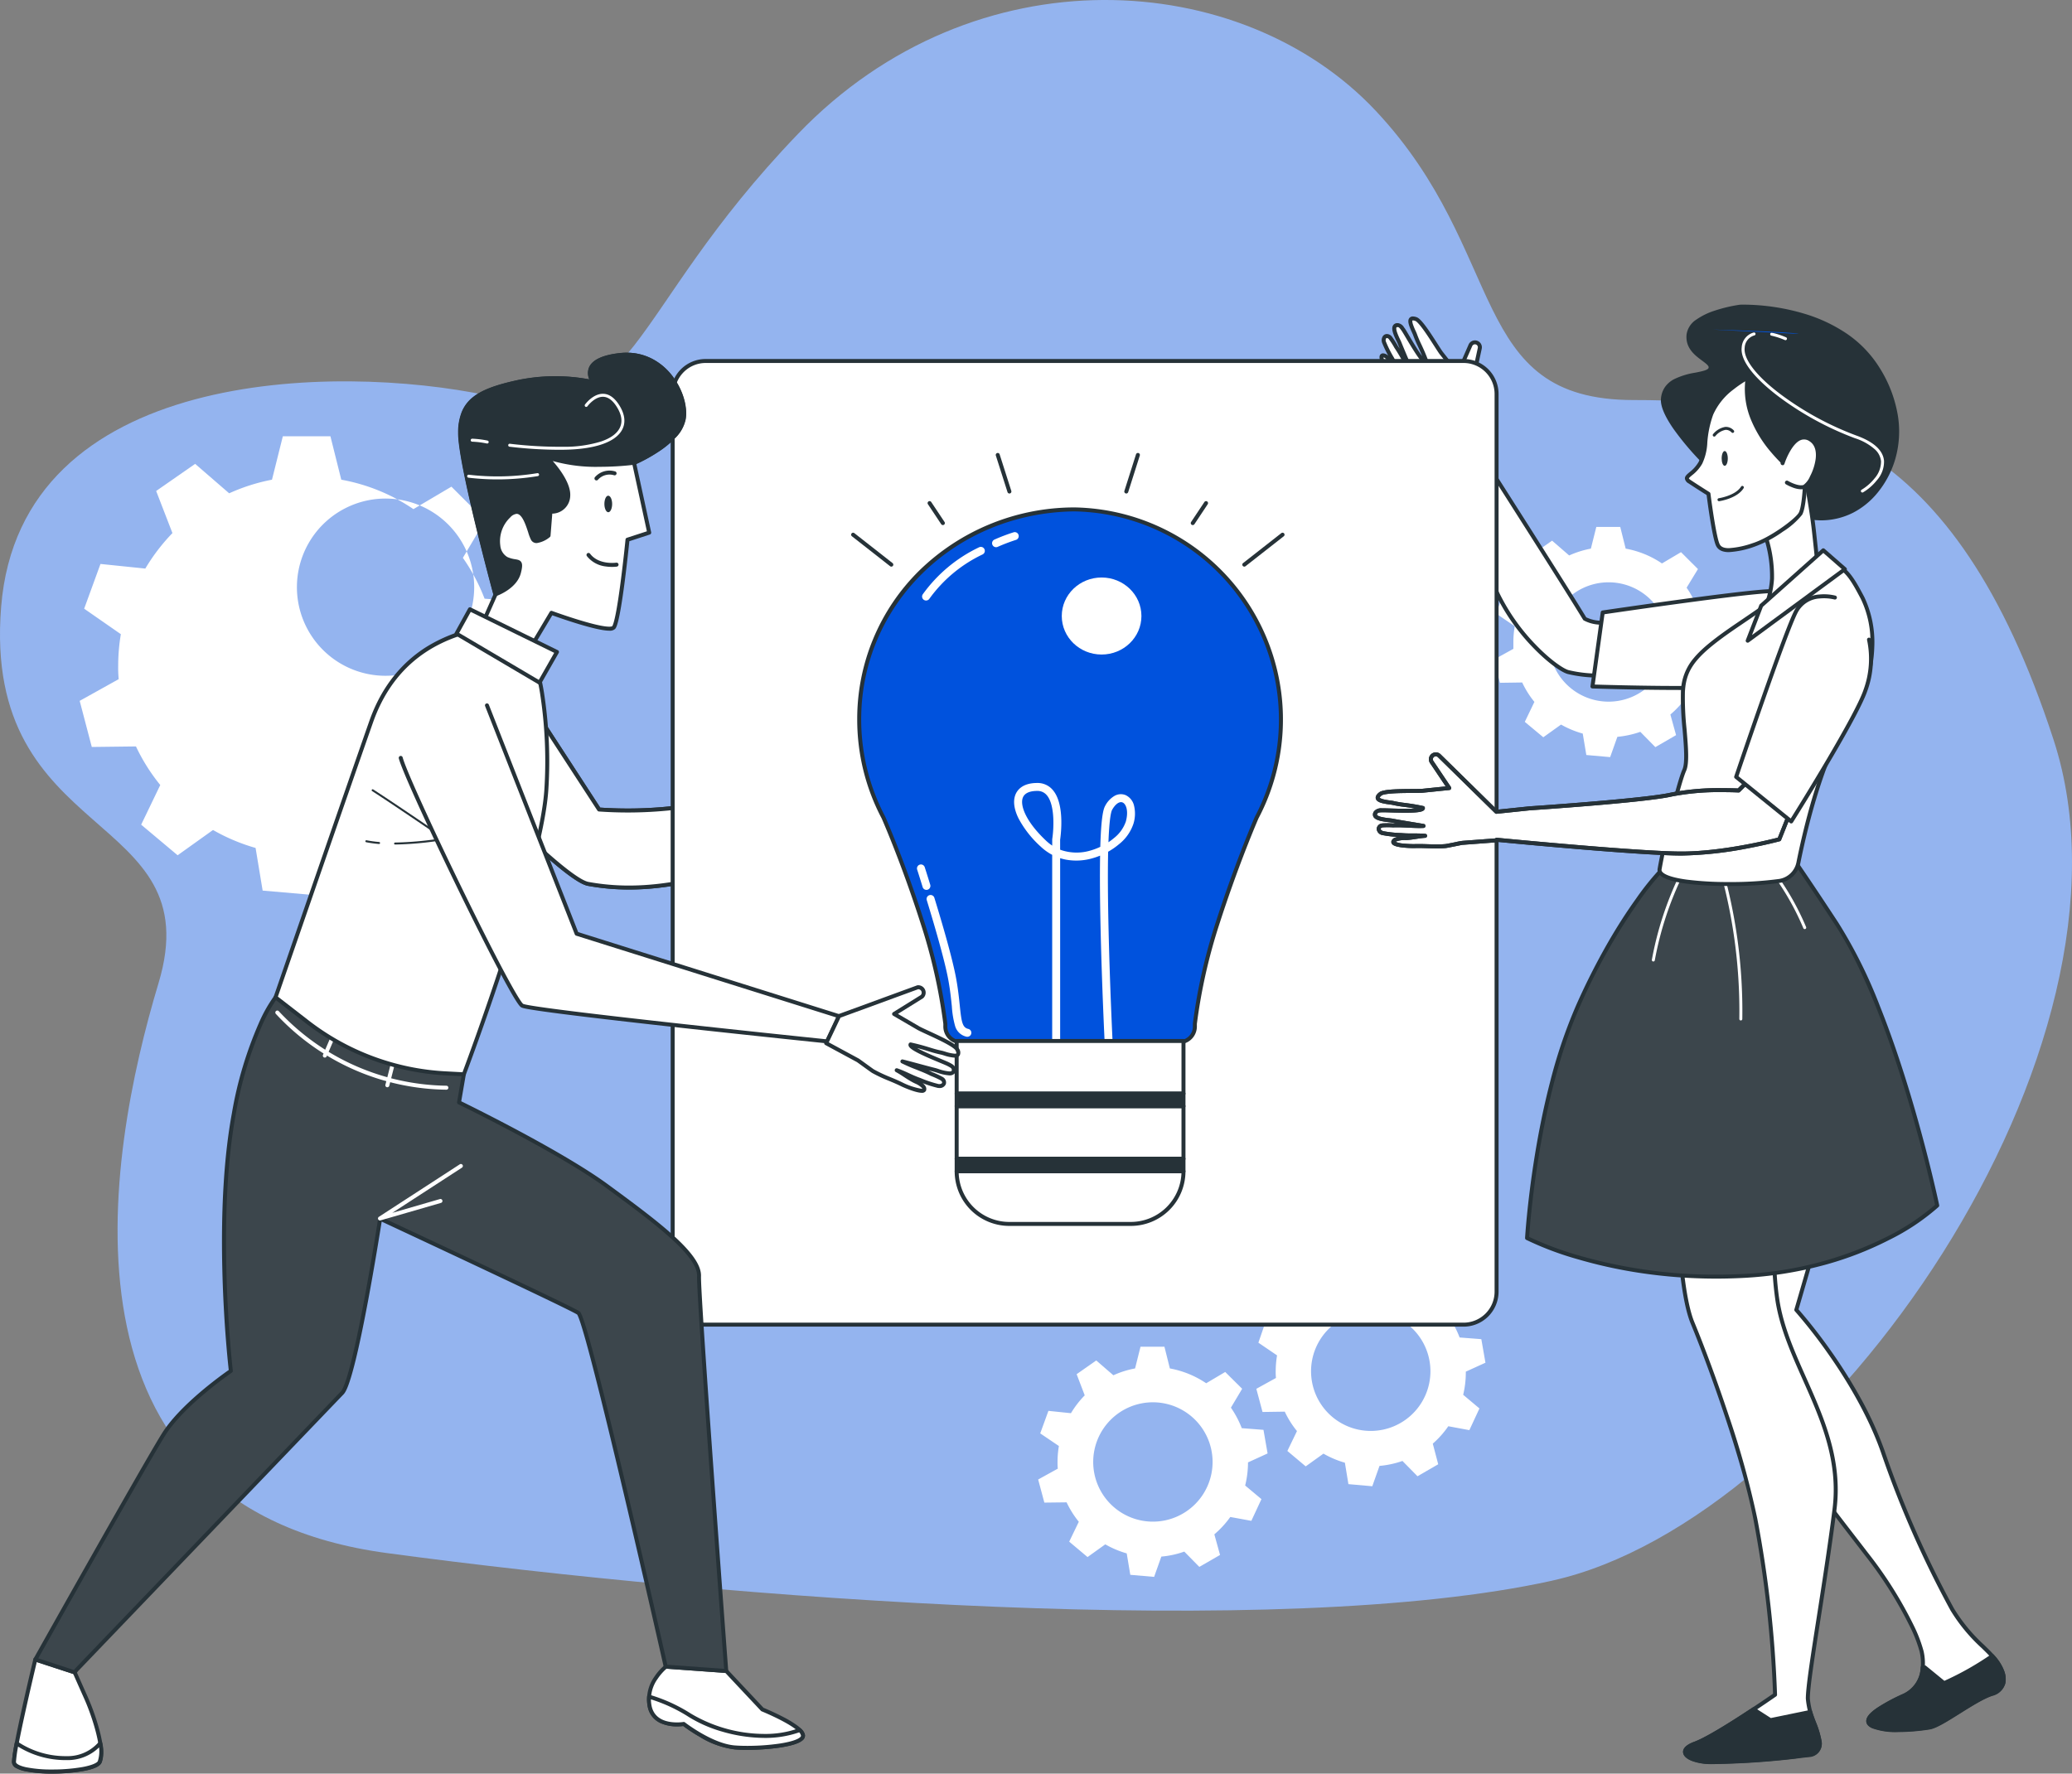 <svg xmlns="http://www.w3.org/2000/svg" xmlns:xlink="http://www.w3.org/1999/xlink" width="520.7" height="445.833" viewBox="0 0 520.7 445.833"><rect x="0" y="0" width="520.7" height="445.833" fill="#808080" stroke="none"/><defs><clipPath id="a"><path d="M374.109,302.277s-.682,36.123,3.955,47.359S391.018,384,393.855,398.945A288.992,288.992,0,0,1,398.8,443.1s-14.823,10.35-20.114,12.273S377.328,460,382.659,460a199.453,199.453,0,0,0,21.15-1.364c1.364-.232,2.645-.382,3.655-.477a2.836,2.836,0,0,0,2.564-3.177c-.382-3.177-2.986-7.609-2.986-10.909,0-5.291,4.091-27.014,6.7-47.509s-11.7-35.455-14.345-52.65,1.623-41.809,1.623-41.809Z" transform="translate(-374.074 -302.1)" fill="#fff" stroke="#263238" stroke-linecap="round" stroke-linejoin="round" stroke-width="1"></path></clipPath></defs><g transform="translate(-74.937 -93.096)"><path d="M459.266,490.438c-68.591,15.155-206.7,4.624-292.7-6.937S95.89,384.088,109.09,340.233,64.7,305.61,69.544,245.6s83.932-61.173,122.318-53.086,33.586-19.623,77.973-65.8,111.573-41.55,145.145-5.768,22.8,72.709,64.786,72.709,80.373,8.086,105.559,85.4-57.47,196.222-126.06,211.377Z" transform="translate(5.683)" fill="#94b4ef"></path><g transform="translate(94.959 202.765)"><path d="M309.142,370.423l4.923-2.25-1.036-5.932-5.454-.423a24.547,24.547,0,0,0-2.727-5.155l2.823-4.745-4.255-4.227-4.786,2.836a23.946,23.946,0,0,0-9.123-3.723l-1.364-5.455h-6.014l-1.364,5.455a23.325,23.325,0,0,0-5.455,1.718L271,344.8l-4.923,3.45,2.032,5.318a24.547,24.547,0,0,0-3.464,4.486l-5.659-.586-2.059,5.659,4.691,3.177a24.05,24.05,0,0,0-.341,4,13.918,13.918,0,0,0,.068,1.691l-4.936,2.727,1.555,5.809,5.591-.068a23.894,23.894,0,0,0,3.068,4.882l-2.414,5,4.609,3.873,4.459-3.2a24.12,24.12,0,0,0,5.386,2.277l.9,5.386,5.986.518,1.814-5.1a23.266,23.266,0,0,0,5.768-1.255l3.777,3.845,5.209-3-1.432-5.182a24.355,24.355,0,0,0,4.009-4.364l5.291.968,2.536-5.455-4.091-3.423A24.3,24.3,0,0,0,309.142,370.423Zm-8.9-.109a15,15,0,1,1-15-15,15,15,0,0,1,15,15Z" transform="translate(-15.537 -112.491)" fill="#fff"></path><path d="M393.129,219.248l4.923-2.25-1.036-5.918-5.455-.423a24.165,24.165,0,0,0-2.727-5.155l2.85-4.677-4.255-4.255-4.786,2.836a23.728,23.728,0,0,0-9.123-3.723l-1.364-5.455h-6.014l-1.364,5.455a23.631,23.631,0,0,0-5.455,1.718l-4.3-3.723-4.923,3.45,2.032,5.318a24.152,24.152,0,0,0-3.464,4.486l-5.659-.586-2.059,5.645,4.691,3.191a24.054,24.054,0,0,0-.341,4c0,.559,0,1.132,0,1.691L340.37,223.6l1.555,5.809,5.591-.082a23.182,23.182,0,0,0,3.068,4.882l-2.414,5.018,4.65,3.873,4.459-3.191a24.082,24.082,0,0,0,5.455,2.264l.9,5.386,5.986.532,1.814-5.1a24.543,24.543,0,0,0,5.768-1.255l3.777,3.845,5.209-3.014-1.432-5.182a23.89,23.89,0,0,0,4.009-4.364l5.291.982,2.536-5.455-4.091-3.436a24.3,24.3,0,0,0,.627-5.864Zm-8.9-.1a15,15,0,1,1-15-15,15,15,0,0,1,15,15Z" transform="translate(14.994 -167.444)" fill="#fff"></path><path d="M349.256,353.7l4.936-2.25-1.036-5.918-5.455-.423a23.937,23.937,0,0,0-2.727-5.168l2.809-4.732-4.282-4.255-4.786,2.836a23.823,23.823,0,0,0-9.123-3.723l-1.364-5.455h-6.014l-1.364,5.455a24.108,24.108,0,0,0-5.455,1.718l-4.3-3.723-4.923,3.464,2.032,5.318a23.6,23.6,0,0,0-3.464,4.486l-5.659-.586-1.95,5.673,4.691,3.191a24.053,24.053,0,0,0-.341,4,13.82,13.82,0,0,0,.068,1.677l-4.936,2.727,1.555,5.823,5.591-.082a23.179,23.179,0,0,0,3.068,4.882l-2.414,5,4.609,3.873,4.459-3.2a23.852,23.852,0,0,0,5.386,2.277l.886,5.386,6,.532,1.814-5.114a23.878,23.878,0,0,0,5.768-1.241l3.777,3.845,5.209-3.014-1.364-5.182a23.891,23.891,0,0,0,3.9-4.377l5.291.982,2.536-5.455-4.091-3.436A23.634,23.634,0,0,0,349.256,353.7Zm-8.891-.1a15,15,0,1,1-15-15A15,15,0,0,1,340.365,353.6Z" transform="translate(-0.915 -118.578)" fill="#fff"></path><path d="M184.606,231.447l9.818-4.473-2.073-11.8-10.827-.832a47.06,47.06,0,0,0-5.455-10.268l5.591-9.423-8.468-8.468-9.545,5.645a47.291,47.291,0,0,0-18.136-7.4l-2.727-10.909H130.825L128.1,184.429a47.836,47.836,0,0,0-10.759,3.423l-8.55-7.4-9.8,6.818,4.091,10.582a48.573,48.573,0,0,0-6.818,8.918l-11.264-1.159L80.9,216.856l9.218,6.409a47.575,47.575,0,0,0-.668,7.936,30.769,30.769,0,0,0,.123,3.368l-9.8,5.455,3.041,11.591,11.1-.136a47.264,47.264,0,0,0,6.109,9.7l-4.8,9.968,9.164,7.691,8.891-6.355a47.728,47.728,0,0,0,10.7,4.514l1.773,10.718,11.918,1.036,3.6-10.145a47.085,47.085,0,0,0,11.468-2.482l7.527,7.636,10.364-5.973-2.85-10.309a47.728,47.728,0,0,0,7.964-8.686l10.527,1.95,5.059-10.909-8.25-6.818a47.441,47.441,0,0,0,1.527-11.564Zm-17.727-.218a22.274,22.274,0,1,1,.027-.014Z" transform="translate(-79.77 -173.52)" fill="#fff"></path></g><g transform="translate(78.445 170.173)"><path d="M370.762,227.279c-6.055-9.982-30.627-48.355-30.627-48.355l4.241-19.636a1.241,1.241,0,0,0-2.373-.7l-3.136,7.173-4.173-5.277c-1.118-1.514-4.868-8.018-6.341-8.536-2.877-.982-.573,2.932-.245,3.9.736,2.1,1.664,3.45,2.959,7.023-.941.668-5.264-7.4-5.973-8.345-.3-.382-.668-1.009-1.227-1.05-2.223-.164,0,3.586.341,4.459,1.009,2.509,2.114,4.991,3.123,7.5-1.268-1.773-2.727-4.718-3.955-6.477a18.567,18.567,0,0,0-1.514-2.345c-.9-.9-1.923-.177-1.555,1.145a28.534,28.534,0,0,0,2.045,4.091c1.05,2.018,2.018,3.15,3.055,5.168-1.1-1.473-1.923-2.2-3.014-3.668-.423-.573-1.159-1.882-1.841-2.155-2.386-.968.832,4.364,1.255,4.964,1.459,2.1,2.618,4.541,4.173,6.518.2.273,3.055,3.2,3.027,3.232l5.141,6.9.15-.109c1.991,5.714,9.409,26.85,13.923,37.009,5.236,11.8,15.3,20.1,18.355,20.973a32.576,32.576,0,0,0,7.432.886l5.673-13.636S373.3,228.984,370.762,227.279Z" transform="translate(23.984 -148.828)" fill="#fff"></path><path d="M374.007,242.07h0a33.122,33.122,0,0,1-7.546-.9l-.021-.006c-1.549-.443-4.8-2.631-8.581-6.523a51.788,51.788,0,0,1-10.094-14.728c-4.232-9.525-10.949-28.481-13.794-36.636a.5.5,0,0,1-.222-.168l-5.141-6.9-.017-.025c-.131-.153-.8-.858-1.347-1.429-1.034-1.084-1.539-1.618-1.657-1.771a34.571,34.571,0,0,1-2.443-3.747c-.556-.938-1.13-1.908-1.745-2.792a24.06,24.06,0,0,1-1.364-2.378c-1.007-2.015-.924-2.683-.739-3.04a.839.839,0,0,1,.776-.449,1.8,1.8,0,0,1,.67.154,2.072,2.072,0,0,1,.644.445,29.131,29.131,0,0,1-1.541-3.231.5.5,0,0,1-.018-.053,1.913,1.913,0,0,1,.219-1.679,1.245,1.245,0,0,1,1-.5,1.649,1.649,0,0,1,1.173.546.5.5,0,0,1,.045.052A19.137,19.137,0,0,1,323.8,158.7c.15.217.3.451.461.7q-.263-.636-.519-1.271c-.05-.128-.154-.342-.273-.591-.777-1.61-1.428-3.128-.876-4.008a1.243,1.243,0,0,1,1.136-.552c.056,0,.114,0,.173.007a2.122,2.122,0,0,1,1.449,1.061c.048.065.093.126.135.179l.006.008c.2.26.6.935,1.147,1.869.723,1.222,1.622,2.743,2.475,4.029.311.469.574.842.8,1.139-.419-1.023-.794-1.828-1.138-2.568a28.166,28.166,0,0,1-1.138-2.68l0-.005c-.05-.148-.167-.405-.3-.7-.679-1.492-1.2-2.788-.718-3.538a1.075,1.075,0,0,1,.969-.476,2.929,2.929,0,0,1,.932.184c.4.142,1.054.568,2.544,2.628.92,1.272,1.907,2.815,2.7,4.054.561.876,1.045,1.633,1.333,2.024l3.651,4.617,2.8-6.4a1.74,1.74,0,0,1,2.108-1.028,1.731,1.731,0,0,1,1.217,2.014v.007l-4.2,19.435c1.8,2.813,24.586,38.417,30.463,48.093a8.989,8.989,0,0,0,4.437.832,28.248,28.248,0,0,0,4.032-.313.5.5,0,0,1,.543.685l-5.673,13.636A.5.5,0,0,1,374.007,242.07Zm-7.3-1.87a32.122,32.122,0,0,0,6.972.867l5.208-12.52a28.837,28.837,0,0,1-3.316.206,9.41,9.41,0,0,1-5.084-1.059.5.5,0,0,1-.149-.156c-5.982-9.863-30.375-47.961-30.621-48.344a.5.5,0,0,1-.068-.375l4.24-19.633a.742.742,0,0,0-.727-.884.746.746,0,0,0-.69.472l-.008.019-3.136,7.173a.5.5,0,0,1-.85.11L334.3,160.8l-.01-.013c-.307-.416-.779-1.153-1.376-2.085-.786-1.229-1.765-2.757-2.668-4.007-1.352-1.87-1.892-2.21-2.061-2.27a1.957,1.957,0,0,0-.6-.128.317.317,0,0,0-.129.019c-.012.023-.1.225.115.926a14.881,14.881,0,0,0,.673,1.655c.152.334.272.6.339.794a27.406,27.406,0,0,0,1.1,2.587c.531,1.141,1.134,2.434,1.857,4.429a.5.5,0,0,1-.181.578.716.716,0,0,1-.417.132h0c-.879,0-2.036-1.527-5.159-6.808-.493-.833-.919-1.553-1.083-1.773-.049-.063-.1-.128-.149-.2-.211-.285-.474-.64-.718-.658-.035,0-.068,0-.1,0-.108,0-.245.015-.289.084-.028.045-.154.316.145,1.219a16.15,16.15,0,0,0,.784,1.823c.134.278.24.5.3.657.5,1.246,1.038,2.513,1.556,3.738s1.058,2.5,1.565,3.758a.5.5,0,0,1-.871.477c-.671-.938-1.393-2.2-2.091-3.411-.633-1.1-1.287-2.241-1.867-3.071a.5.5,0,0,1-.029-.047,18.13,18.13,0,0,0-1.451-2.253.711.711,0,0,0-.443-.231.241.241,0,0,0-.2.1.947.947,0,0,0-.059.781,28.122,28.122,0,0,0,2,3.992l.016.028c.507.975,1.007,1.757,1.489,2.513.507.793,1.03,1.614,1.567,2.658a.5.5,0,0,1-.845.528c-.531-.708-1-1.251-1.462-1.775-.485-.555-.986-1.129-1.553-1.9-.1-.135-.213-.3-.333-.483-.338-.5-.9-1.349-1.292-1.5a1.484,1.484,0,0,0-.187-.064,6.192,6.192,0,0,0,.786,2.1,22.835,22.835,0,0,0,1.25,2.174c.637.917,1.221,1.9,1.786,2.856a33.809,33.809,0,0,0,2.371,3.641l.007.009c.1.132.959,1.031,1.585,1.687.37.388.719.754.981,1.033.143.151.247.264.319.343.043.047.075.084.1.11a.744.744,0,0,1,.054.072l4.9,6.579a.5.5,0,0,1,.452.335c2.753,7.9,9.618,27.316,13.908,36.971a50.776,50.776,0,0,0,9.9,14.437C362.035,237.509,365.279,239.787,366.7,240.2Z" transform="translate(23.984 -148.828)" fill="#263238"></path><path d="M331.448,171.473a.5.5,0,0,1-.4-.2c-.1-.133-2.39-3.292-1.425-5.717.944-2.376,5.185-3.955,5.365-4.021a.5.5,0,0,1,.344.939c-1.11.408-4.133,1.824-4.78,3.452-.759,1.91,1.281,4.727,1.3,4.756a.5.5,0,0,1-.4.8Z" transform="translate(27.693 -145.117)" fill="#263238"></path><path d="M0,6.186a.5.5,0,0,1-.378-.172.5.5,0,0,1,.05-.705L6.232-.378a.5.5,0,0,1,.705.05.5.5,0,0,1-.05.705L.328,6.064A.5.5,0,0,1,0,6.186Z" transform="translate(349.909 14.551)" fill="#263238"></path><path d="M410.978,208.888s-1.364-6.818-7.432-6.818-42.409,5.359-42.409,5.359l-2.577,18.6s28.2.927,35.632-.15a22.514,22.514,0,0,0,11.454-4.841" transform="translate(38.122 -130.546)" fill="#fff"></path><path d="M379.982,226.9c-9.858,0-20.719-.351-21.439-.375a.5.5,0,0,1-.479-.568l2.577-18.6a.5.5,0,0,1,.422-.426c1.485-.219,36.447-5.364,42.482-5.364a7.391,7.391,0,0,1,6.412,3.638,11.449,11.449,0,0,1,1.51,3.582.5.5,0,0,1-.98.2h0a10.623,10.623,0,0,0-1.387-3.262,6.349,6.349,0,0,0-5.555-3.155c-5.635,0-38.112,4.735-41.965,5.3l-2.449,17.677c3.991.122,28.259.813,34.989-.162l.012,0a21.989,21.989,0,0,0,11.2-4.733.5.5,0,1,1,.629.778,22.989,22.989,0,0,1-11.7,4.948A127.8,127.8,0,0,1,379.982,226.9Z" transform="translate(38.122 -130.546)" fill="#263238"></path><path d="M379.883,313.84s-2.55,14.345-1.023,26.591,29.714,47.864,41.455,63.177,13.759,24.327,13.759,24.327,2.154,8.182-4.486,11.209-11.25,6.15-7.677,7.677,11.059.75,14.127.245,11.059-6.9,15.655-8.427,3.232-5.877.682-8.932-7.036-6.2-10.609-12.341A255.158,255.158,0,0,1,424.3,377.645c-6.641-18.886-21.709-35.564-21.709-35.564l7.923-27.273Z" transform="translate(45.327 -89.903)" fill="#fff"></path><path d="M379.882,313.34h.016l30.627.968a.5.5,0,0,1,.464.639l-7.846,27.008a129.606,129.606,0,0,1,8.216,10.537,127.859,127.859,0,0,1,7.179,11.384,89.068,89.068,0,0,1,6.228,13.6A255.418,255.418,0,0,0,442.2,417.122a42.191,42.191,0,0,0,7.613,9.21c1.091,1.064,2.122,2.07,2.945,3.055,1.975,2.366,2.836,4.9,2.3,6.772a4.483,4.483,0,0,1-3.21,2.954c-2.214.736-5.251,2.64-8.188,4.481-3.162,1.982-5.892,3.694-7.543,3.965a52.954,52.954,0,0,1-7.941.658,17.264,17.264,0,0,1-6.464-.937c-1.017-.435-1.538-1.038-1.547-1.793-.012-.977.9-2.073,2.774-3.35a45.373,45.373,0,0,1,6.439-3.449,7.478,7.478,0,0,0,4.444-6.345,12.83,12.83,0,0,0-.234-4.282l0-.018a35.144,35.144,0,0,0-2.464-6.366,100.791,100.791,0,0,0-11.2-17.767c-.984-1.283-2.1-2.725-3.273-4.252-6.628-8.6-15.706-20.37-23.458-31.6-4.248-6.155-7.625-11.477-10.037-15.817-2.842-5.115-4.452-9.068-4.786-11.749A89.861,89.861,0,0,1,378.3,322.5c.443-5.08,1.083-8.711,1.09-8.747A.5.5,0,0,1,379.882,313.34Zm29.967,1.948-29.547-.934c-.179,1.1-.656,4.206-1.008,8.244a88.847,88.847,0,0,0,.06,17.771c1.382,11.084,25.255,42.047,38.081,58.681,1.178,1.527,2.29,2.97,3.274,4.254a101.64,101.64,0,0,1,11.338,18,35.394,35.394,0,0,1,2.511,6.517,13.715,13.715,0,0,1,.258,4.647,8.525,8.525,0,0,1-5.022,7.135,44.424,44.424,0,0,0-6.292,3.367c-2.119,1.44-2.34,2.235-2.337,2.511,0,.322.32.62.94.885a16.356,16.356,0,0,0,6.07.857,51.874,51.874,0,0,0,7.779-.645c1.453-.239,4.232-1.981,7.174-3.826,2.987-1.873,6.076-3.809,8.4-4.583a3.55,3.55,0,0,0,2.564-2.279c.521-1.833-.747-4.228-2.108-5.858-.79-.946-1.756-1.889-2.875-2.98a43.028,43.028,0,0,1-7.782-9.429l-.007-.012a256.394,256.394,0,0,1-17.5-39.8c-3.408-9.693-9.1-18.8-13.272-24.725a124.851,124.851,0,0,0-8.335-10.665.5.5,0,0,1-.109-.475Z" transform="translate(45.327 -89.903)" fill="#263238"></path><path d="M441.095,398.974c-.164-.2-.368-.409-.545-.614a74.453,74.453,0,0,1-12.109,6.818l-4.855-3.968h-.518a8.182,8.182,0,0,1-4.759,7.118c-6.627,3.055-11.25,6.15-7.677,7.677s11.059.75,14.127.245,11.059-6.9,15.655-8.427S443.645,402.028,441.095,398.974Z" transform="translate(56.605 -59.168)" fill="#263238"></path><path d="M440.549,397.86a.5.5,0,0,1,.378.173c.066.076.137.153.212.235.116.126.235.255.343.39a11.99,11.99,0,0,1,1.991,3.271,5.389,5.389,0,0,1,.311,3.43,4.48,4.48,0,0,1-3.213,2.94c-2.214.736-5.251,2.64-8.188,4.481-3.162,1.982-5.892,3.694-7.544,3.965a52.954,52.954,0,0,1-7.941.658,17.264,17.264,0,0,1-6.464-.937c-1.015-.434-1.535-1.034-1.545-1.784-.014-.986.868-2.049,2.775-3.344a46.75,46.75,0,0,1,6.435-3.463,7.646,7.646,0,0,0,4.469-6.683.5.5,0,0,1,.5-.481h.518a.5.5,0,0,1,.316.113l4.615,3.773a74.139,74.139,0,0,0,11.747-6.647A.5.5,0,0,1,440.549,397.86ZM416.9,416.4a51.874,51.874,0,0,0,7.779-.645c1.453-.239,4.232-1.981,7.175-3.826,2.987-1.873,6.076-3.809,8.4-4.582a3.549,3.549,0,0,0,2.567-2.265c.433-1.523-.356-3.688-2.111-5.79l-.007-.008c-.069-.086-.148-.174-.232-.266a75.146,75.146,0,0,1-11.829,6.615.5.5,0,0,1-.52-.07l-4.6-3.759a8.682,8.682,0,0,1-5.008,6.976,45.8,45.8,0,0,0-6.291,3.382c-2.044,1.388-2.341,2.164-2.336,2.5,0,.319.32.614.938.879A16.356,16.356,0,0,0,416.9,416.4Z" transform="translate(56.605 -59.168)" fill="#263238"></path><path d="M374.109,302.277s-.682,36.123,3.955,47.359S391.018,384,393.855,398.945A288.992,288.992,0,0,1,398.8,443.1s-14.823,10.35-20.114,12.273S377.328,460,382.659,460a199.453,199.453,0,0,0,21.15-1.364c1.364-.232,2.645-.382,3.655-.477a2.836,2.836,0,0,0,2.564-3.177c-.382-3.177-2.986-7.609-2.986-10.909,0-5.291,4.091-27.014,6.7-47.509s-11.7-35.455-14.345-52.65,1.623-41.809,1.623-41.809Z" transform="translate(43.763 -94.172)" fill="#fff"></path><g transform="translate(417.838 207.928)" clip-path="url(#a)"><path d="M407.518,458.243a2.836,2.836,0,0,0,2.564-3.177c-.382-3.177-2.986-7.609-2.986-10.909,0-5.291,4.091-27.014,6.7-47.509C413.791,396.647,407,458.3,407.518,458.243Z" transform="translate(-374.074 -302.093)" fill="#fff" opacity="0.5"></path></g><path d="M401.014,301.6a.5.5,0,0,1,.493.585c-.011.061-1.073,6.235-1.8,14.424-.669,7.545-1.181,18.393.178,27.223,1.035,6.728,3.834,13.023,6.8,19.688,4.5,10.111,9.143,20.565,7.55,33.1-1.2,9.414-2.68,18.917-3.988,27.3-1.51,9.677-2.7,17.32-2.7,20.144a19.339,19.339,0,0,0,1.547,5.949,23.446,23.446,0,0,1,1.436,4.9,3.336,3.336,0,0,1-3.016,3.735c-1.252.118-2.47.277-3.615.472l-.025,0a200.742,200.742,0,0,1-21.2,1.367h-.006a13.46,13.46,0,0,1-4.6-.744c-1.4-.525-2.211-1.239-2.357-2.065-.133-.755.247-1.852,2.814-2.785,4.8-1.743,17.9-10.762,19.775-12.058a289.428,289.428,0,0,0-4.932-43.806c-2.819-14.855-11.164-38.069-15.762-49.212-1.075-2.605-1.952-6.734-2.608-12.272-.522-4.407-.907-9.72-1.145-15.792-.4-10.33-.241-19.4-.239-19.495a.5.5,0,0,1,.5-.491l26.9-.177Zm2.724,156.537c1.166-.2,2.4-.359,3.679-.48a2.336,2.336,0,0,0,2.115-2.617,22.832,22.832,0,0,0-1.382-4.677,19.953,19.953,0,0,1-1.608-6.294c0-2.9,1.2-10.578,2.715-20.3,1.308-8.378,2.79-17.875,3.984-27.274,1.558-12.259-3.033-22.584-7.472-32.569-2.991-6.727-5.816-13.082-6.872-19.942a89.217,89.217,0,0,1-.868-13.866c.025-4.195.255-8.773.684-13.607.6-6.769,1.43-12.171,1.711-13.908l-25.822.17c-.028,2.016-.1,10.014.246,18.954.533,13.593,1.805,23.177,3.678,27.717,2.684,6.5,5.893,15.214,8.583,23.3a223.075,223.075,0,0,1,7.237,26.11,290.417,290.417,0,0,1,4.958,44.23.5.5,0,0,1-.216.429c-.64.447-14.966,10.419-20.227,12.331-1.708.621-2.242,1.27-2.171,1.671.146.827,2.486,1.981,5.966,1.982A199.753,199.753,0,0,0,403.738,458.137Z" transform="translate(43.763 -94.172)" fill="#263238"></path><path d="M406.9,419.675a2.836,2.836,0,0,0,2.564-3.177c-.259-2.209-1.6-5.018-2.386-7.65l-10,2.059-4.255-2.727c-4.786,3.177-11.5,7.459-14.7,8.659-5.291,1.977-1.364,4.623,3.968,4.623a199.452,199.452,0,0,0,21.15-1.364C404.651,419.921,405.892,419.771,406.9,419.675Z" transform="translate(44.326 -55.597)" fill="#263238"></path><path d="M382.1,421.962a13.629,13.629,0,0,1-4.591-.73c-1.4-.517-2.213-1.225-2.361-2.048-.136-.754.241-1.854,2.809-2.814,2.449-.917,7.5-3.894,14.6-8.607a.5.5,0,0,1,.546,0l4.083,2.617,9.8-2.018a.5.5,0,0,1,.58.346c.28.931.635,1.9.979,2.84a23.244,23.244,0,0,1,1.425,4.9,3.336,3.336,0,0,1-3.016,3.734c-1.063.1-2.376.262-3.636.421a200.758,200.758,0,0,1-21.207,1.368Zm10.737-13.185c-4.961,3.286-11.4,7.36-14.529,8.53-1.715.641-2.248,1.3-2.175,1.7.061.336.546.851,1.725,1.288a12.613,12.613,0,0,0,4.24.668,199.74,199.74,0,0,0,21.094-1.36c1.264-.16,2.587-.322,3.666-.424a2.336,2.336,0,0,0,2.115-2.617,22.622,22.622,0,0,0-1.372-4.672c-.3-.808-.6-1.639-.862-2.459l-9.551,1.968a.5.5,0,0,1-.371-.069Z" transform="translate(44.326 -55.597)" fill="#263238"></path><path d="M381.119,253.885s-10.991,10.691-21.818,35.045-12.791,58.323-12.791,58.323,21.2,11.114,53.8,9.545,49.282-17.727,49.282-17.727-9.886-47.332-25.268-70.827c-8.932-13.636-12.123-18.014-12.123-18.014S388.946,248.635,381.119,253.885Z" transform="translate(33.74 -113.116)" fill="#3c464c"></path><path d="M404.317,249.5h0c4.52,0,7.879.227,7.913.229a.5.5,0,0,1,.37.2c.032.044,3.3,4.543,12.137,18.034a121.136,121.136,0,0,1,10.483,21.068c2.739,6.863,5.424,14.7,7.98,23.288,4.35,14.621,6.851,26.525,6.876,26.643a.5.5,0,0,1-.142.461,55.971,55.971,0,0,1-12.539,8.361,83.851,83.851,0,0,1-15.506,6.057,96.567,96.567,0,0,1-21.561,3.45c-2.1.1-4.224.152-6.316.152a128.125,128.125,0,0,1-19.734-1.521,118.436,118.436,0,0,1-15.034-3.348,78.8,78.8,0,0,1-12.968-4.885.5.5,0,0,1-.267-.472c0-.085.513-8.649,2.341-20.078,1.073-6.714,2.385-13.09,3.9-18.953a125.692,125.692,0,0,1,6.594-19.466,169.963,169.963,0,0,1,8-15.8c2.267-3.931,4.629-7.614,7.019-10.947a68.154,68.154,0,0,1,6.906-8.457.5.5,0,0,1,.07-.057C385.729,250.191,396.305,249.5,404.317,249.5Zm7.612,1.212c-.832-.05-3.8-.212-7.611-.212h0a97.128,97.128,0,0,0-12.518.712c-4.765.63-8.251,1.659-10.362,3.06a70.264,70.264,0,0,0-6.782,8.322,151.3,151.3,0,0,0-14.9,26.537c-5.571,12.531-8.741,27.674-10.419,38.17-1.619,10.127-2.2,17.984-2.309,19.651a81.845,81.845,0,0,0,12.529,4.677,123.632,123.632,0,0,0,34.454,4.819c2.076,0,4.185-.051,6.268-.151a89.706,89.706,0,0,0,36.617-9.376,58.456,58.456,0,0,0,12.141-8.026c-.4-1.867-2.827-12.944-6.8-26.294-4-13.441-10.427-32-18.339-44.085C416.074,256.57,412.627,251.691,411.929,250.715Z" transform="translate(33.74 -113.116)" fill="#263238"></path><path d="M369.78,276.122a.375.375,0,0,1-.369-.442,83.659,83.659,0,0,1,7-21.423.375.375,0,0,1,.675.327,82.909,82.909,0,0,0-6.937,21.231A.375.375,0,0,1,369.78,276.122Z" transform="translate(42.202 -111.51)" fill="#fff"></path><path d="M387.355,291.85h-.006a.375.375,0,0,1-.369-.381,131.232,131.232,0,0,0-5.439-39.433.375.375,0,0,1,.719-.214,131.982,131.982,0,0,1,5.47,39.658A.375.375,0,0,1,387.355,291.85Z" transform="translate(46.609 -112.415)" fill="#fff"></path><path d="M401.6,270.251a.375.375,0,0,1-.346-.229,66.272,66.272,0,0,0-14.631-21.574.375.375,0,1,1,.526-.534,67.356,67.356,0,0,1,14.8,21.817.375.375,0,0,1-.345.521Z" transform="translate(48.424 -113.779)" fill="#fff"></path><path d="M410.726,198.275s-9.545,6.818-20.018,13.909S377.139,222.7,376.8,229.134s1.7,16.623.341,19.677-4.9,17.359-6.2,24.886c-.736,4.214,21.273,4.336,30.136,2.959a5.755,5.755,0,0,0,4.745-4.568c1.473-7.4,5.727-26.114,12.368-35.823,8.823-12.886,6.464-25.664,3.75-30.75S416.48,194.907,410.726,198.275Z" transform="translate(42.615 -132.302)" fill="#fff"></path><path d="M414.025,196.743h0c3.8,0,6.009,4.141,8.142,8.146l.209.392a26.553,26.553,0,0,1,2.51,12.7,33.053,33.053,0,0,1-1.535,8.909,36.734,36.734,0,0,1-4.754,9.658c-6.806,9.951-11.128,29.793-12.29,35.638a6.277,6.277,0,0,1-5.158,4.965,91.041,91.041,0,0,1-12.761.79c-4.536,0-15.326-.284-17.534-2.91a1.7,1.7,0,0,1-.412-1.419c1.24-7.131,4.8-21.785,6.24-25,.733-1.641.391-5.724.03-10.046a74.887,74.887,0,0,1-.413-9.454,13.449,13.449,0,0,1,3.271-8.523c1.994-2.389,5.14-4.943,10.858-8.814,10.347-7.006,19.913-13.834,20.008-13.9l.038-.025A7.11,7.11,0,0,1,414.025,196.743Zm-25.637,80.2a90.018,90.018,0,0,0,12.606-.778,5.273,5.273,0,0,0,4.332-4.171c.668-3.36,2.11-10.049,4.258-17.1,2.533-8.309,5.288-14.672,8.188-18.912a33.932,33.932,0,0,0,6.114-18.034,24.819,24.819,0,0,0-2.393-12.2l-.209-.393c-1.994-3.744-4.055-7.615-7.259-7.616h0A6.121,6.121,0,0,0,411,198.7c-.484.345-9.872,7.038-20.01,13.9-10.681,7.232-13.368,10.483-13.69,16.562a74.245,74.245,0,0,0,.411,9.318c.389,4.647.725,8.661-.113,10.537-1.311,2.936-4.827,17.056-6.168,24.768a.694.694,0,0,0,.193.6c.389.462,1.686,1.329,6.009,1.933A80.827,80.827,0,0,0,388.388,276.941Z" transform="translate(42.615 -132.302)" fill="#263238"></path><path d="M390.947,149.634s-12.423,1.623-12.968,7.023,6.491,6.491,5.454,8.645-11.345.545-11.891,7.568S392,199.748,397.384,200.293s13.077,5.018,21.736.682,16.759-18.914,6.477-35.673S390.947,149.634,390.947,149.634Z" transform="translate(42.839 -149.619)" fill="#263238"></path><path d="M391.858,149.119h0a54.473,54.473,0,0,1,15.3,2.3,38.936,38.936,0,0,1,10.244,4.758,28.734,28.734,0,0,1,8.622,8.86,32.363,32.363,0,0,1,4.6,12.165,25.114,25.114,0,0,1-.657,10.633,23.819,23.819,0,0,1-4.322,8.37,19.508,19.508,0,0,1-6.3,5.214,17.908,17.908,0,0,1-8.2,1.927,34.995,34.995,0,0,1-9.091-1.535,32.283,32.283,0,0,0-4.717-1.024c-1.743-.177-4.572-2.069-6.637-3.625a84.867,84.867,0,0,1-8.812-7.8,69.967,69.967,0,0,1-7.7-9.037c-2.219-3.208-3.274-5.73-3.137-7.494a5.981,5.981,0,0,1,1.057-3.055,6.519,6.519,0,0,1,2.2-1.894,18.8,18.8,0,0,1,5.41-1.67c1.487-.3,3.025-.6,3.276-1.127.227-.472-.316-.941-1.609-1.9-1.789-1.325-4.24-3.139-3.892-6.58a5.379,5.379,0,0,1,2.458-3.728,17.082,17.082,0,0,1,4.567-2.231,36.988,36.988,0,0,1,6.376-1.509l.042,0C390.939,149.134,391.266,149.119,391.858,149.119Zm19.284,53.229a16.93,16.93,0,0,0,7.755-1.821c4.614-2.311,8.489-7.278,10.112-12.964,1.4-4.9,1.87-12.7-3.837-22-9.018-14.7-29.332-15.444-33.313-15.444h0c-.484,0-.787.01-.867.013a36.718,36.718,0,0,0-6.175,1.466c-2.751.938-6.084,2.586-6.339,5.109-.291,2.876,1.807,4.429,3.492,5.676a9.561,9.561,0,0,1,1.589,1.345,1.568,1.568,0,0,1,.326,1.791c-.467.972-2.018,1.282-3.981,1.674-3.357.671-7.535,1.506-7.862,5.716-.227,2.916,3.817,8.951,10.553,15.75,6.048,6.1,12.428,10.893,14.84,11.137a32.934,32.934,0,0,1,4.874,1.052A34.2,34.2,0,0,0,411.142,202.349Z" transform="translate(42.839 -149.619)" fill="#263238"></path><path d="M416.295,194.512a.375.375,0,0,1-.185-.7,12.29,12.29,0,0,0,3.233-2.833,6.462,6.462,0,0,0,1.644-4.349,4.682,4.682,0,0,0-1.548-2.969,14.035,14.035,0,0,0-5.029-2.806,77.268,77.268,0,0,1-19.143-10.45c-3.707-2.8-9.839-8.128-9.291-12.4a4.1,4.1,0,0,1,3-3.708.375.375,0,1,1,.2.723,3.345,3.345,0,0,0-2.453,3.041c0,.009,0,.019,0,.028-.375,2.844,2.9,7.114,9,11.715a76.464,76.464,0,0,0,18.943,10.342c4.461,1.589,6.841,3.748,7.072,6.416a7.021,7.021,0,0,1-1.805,4.882,12.905,12.905,0,0,1-3.449,3.018A.373.373,0,0,1,416.295,194.512Z" transform="translate(48.215 -147.786)" fill="#fff"></path><path d="M395.053,156.207a.374.374,0,0,1-.15-.031,18.762,18.762,0,0,0-3.4-1.11.375.375,0,0,1,.164-.732,19.512,19.512,0,0,1,3.532,1.154.375.375,0,0,1-.15.719Z" transform="translate(50.133 -147.772)" fill="#fff"></path><path d="M390.592,195.985a32.045,32.045,0,0,1,1.691,10.909,23.589,23.589,0,0,1-2.373,8.823l13.909-11.2s-.341-3.736-1.023-9.845-2.332-14.386-2.332-14.386Z" transform="translate(49.522 -138.466)" fill="#fff"></path><path d="M400.464,179.79a.5.5,0,0,1,.49.4c.017.083,1.662,8.368,2.338,14.429.675,6.044,1.02,9.818,1.024,9.855a.5.5,0,0,1-.184.435l-13.909,11.2a.5.5,0,0,1-.762-.61,22.978,22.978,0,0,0,2.322-8.624,31.456,31.456,0,0,0-1.665-10.727.5.5,0,0,1,.05-.427l9.873-15.7A.5.5,0,0,1,400.464,179.79ZM403.3,204.3c-.09-.959-.425-4.446-1-9.569-.516-4.625-1.6-10.565-2.085-13.1l-9.073,14.424a32.448,32.448,0,0,1,1.641,10.853q0,.012,0,.024a23.957,23.957,0,0,1-1.587,7.113Z" transform="translate(49.522 -138.466)" fill="#263238"></path><path d="M391.244,162.7s-7.118,3.723-9.15,9.15-1.023,9.164-2.727,12.273-4.759,3.4-2.727,4.745,4.745,3.055,4.745,3.055,1.364,10.909,2.373,12.886,4.4,1.364,8.823,0,10.909-6.164,11.9-7.868,1.2-8.373,1.2-8.373S388.871,177.618,391.244,162.7Z" transform="translate(44.451 -144.863)" fill="#fff"></path><path d="M391.244,162.2a.5.5,0,0,1,.494.579c-1.194,7.51,2.713,13.992,6.2,18.107a42.052,42.052,0,0,0,8.019,7.264.5.5,0,0,1,.227.434c-.021.7-.238,6.846-1.268,8.61a19.431,19.431,0,0,1-4.817,4.222,29.743,29.743,0,0,1-7.372,3.872,22.655,22.655,0,0,1-6.237,1.285c-1.589,0-2.658-.517-3.178-1.536-.965-1.89-2.183-11.17-2.394-12.816-.666-.42-2.86-1.808-4.556-2.935a1.675,1.675,0,0,1-.9-1.188c-.034-.621.493-1.061,1.16-1.619a8.948,8.948,0,0,0,2.3-2.6,13.058,13.058,0,0,0,1.173-5,27.4,27.4,0,0,1,1.524-7.211,16.49,16.49,0,0,1,5.495-6.827,27.427,27.427,0,0,1,3.892-2.591A.5.5,0,0,1,391.244,162.2Zm13.932,26.628a42.979,42.979,0,0,1-7.982-7.276,30.346,30.346,0,0,1-5.159-8.332,20.1,20.1,0,0,1-1.418-9.583,28.507,28.507,0,0,0-2.891,2.007,16.151,16.151,0,0,0-5.164,6.382,26.559,26.559,0,0,0-1.466,6.967,13.768,13.768,0,0,1-1.291,5.371,9.809,9.809,0,0,1-2.536,2.882c-.31.259-.777.649-.8.8.006.019.063.152.45.409,2,1.331,4.708,3.031,4.735,3.048a.5.5,0,0,1,.23.361c.376,3.01,1.527,11.163,2.322,12.721.217.425.69.991,2.287.991a21.839,21.839,0,0,0,5.943-1.241c4.348-1.342,10.712-6.087,11.62-7.643C404.781,195.442,405.1,190.833,405.176,188.828Z" transform="translate(44.451 -144.863)" fill="#263238"></path><path d="M406.165,194.54l-15.6,13.909-3.4,8.809,24.423-17.973Z" transform="translate(48.526 -133.285)" fill="#fff"></path><path d="M406.165,194.04a.5.5,0,0,1,.329.124l5.427,4.745a.5.5,0,0,1-.033.779l-24.423,17.973a.5.5,0,0,1-.763-.583l3.4-8.809a.5.5,0,0,1,.134-.193l15.6-13.909A.5.5,0,0,1,406.165,194.04Zm4.629,5.212-4.626-4.045-15.18,13.535-2.736,7.1Z" transform="translate(48.526 -133.285)" fill="#263238"></path><path d="M164.646,221.59a.5.5,0,0,1,.419.227l17.809,27.377c2.287.154,4.606.231,6.9.231a103.325,103.325,0,0,0,11.107-.6c9.106-1.061,41.655-1.6,44.722-1.649l13.353-16a.5.5,0,0,1,.091-.085,1.864,1.864,0,0,1,2.87,2.069.5.5,0,0,1-.037.088l-3.5,6.476h6.208c.53-.008,1.538-.1,2.705-.206,1.871-.171,4.2-.383,5.982-.383a5.491,5.491,0,0,1,2.729.425c.29.191,1.164.766,1.02,1.582-.175.992-1.669,1.423-3.456,1.847-.319.075-.594.141-.744.191l-.007,0c-1,.322-1.87.528-2.876.766-.886.21-1.855.44-3.077.789,1.766-.02,4.439-.363,6.408-.615,1.2-.153,2.066-.265,2.426-.266l.185-.007c.121-.005.257-.011.4-.011a1.9,1.9,0,0,1,1.46.51,1.358,1.358,0,0,1,.4,1.369c-.338,1.047-2.1,1.514-3.88,1.9-.27.059-.5.11-.63.148-.532.154-1.067.305-1.6.453.393-.039.769-.067,1.121-.081a21.294,21.294,0,0,1,2.943-.274.5.5,0,0,1,.077,0,1.529,1.529,0,0,1,1.472,1.254,1.754,1.754,0,0,1-1.284,1.738l-.044.015a29.9,29.9,0,0,1-4.067.9,7.988,7.988,0,0,1,1.006.185.5.5,0,0,1,.129.052c.753.436.81.9.725,1.222-.114.424-.551.974-2.944,1.471a20.766,20.766,0,0,1-2.938.408c-1.087.063-2.247.212-3.369.356a37.688,37.688,0,0,1-4.706.407c-.368,0-3.875-.334-4.655-.409l-8.935.189a5.049,5.049,0,0,1-.72.406c-.544.263-1.339.587-2.363.963-1.77.65-4.294,1.483-7.5,2.474-5.76,1.78-12.406,3.669-15.977,4.683-1.222.347-2.105.6-2.44.7-8.49,2.55-17.687,4.909-27.423,4.909a57.4,57.4,0,0,1-10.379-.927c-1.249-.226-3.235-1.414-6.072-3.633-2.2-1.718-4.885-4.044-7.989-6.912-5.277-4.877-10-9.7-10.044-9.753a.5.5,0,0,1-.117-.506l8.645-26.127a.5.5,0,0,1,.475-.343Zm25.125,28.836c-2.4,0-4.824-.084-7.214-.251a.5.5,0,0,1-.384-.226l-17.378-26.715-8.223,24.85c.977.992,5.173,5.229,9.8,9.5,8.718,8.056,12.184,10.044,13.557,10.293a56.412,56.412,0,0,0,10.2.911c9.606,0,18.718-2.339,27.134-4.867.342-.1,1.229-.355,2.455-.7,3.423-.972,9.794-2.783,15.413-4.51,3.118-.958,5.619-1.773,7.433-2.421a14.723,14.723,0,0,0,3.455-1.481.5.5,0,0,1,.861-.16l8.617-.182a.526.526,0,0,1,.058,0c1.641.157,4.337.407,4.589.407a36.955,36.955,0,0,0,4.579-.4c1.143-.147,2.326-.3,3.452-.364h.029a19.658,19.658,0,0,0,2.607-.358,5.975,5.975,0,0,0,2.265-.741,1.214,1.214,0,0,0-.142-.1,6.986,6.986,0,0,0-2.7-.11.5.5,0,0,1-.077.006c-.884,0-1.6-.034-2.294-.067-.671-.032-1.3-.062-2.066-.062-.2,0-.4,0-.607.006a.5.5,0,0,1-.1-.991c1.195-.222,2.2-.317,3.167-.409.948-.089,1.928-.182,3.078-.4l.031,0a28.888,28.888,0,0,0,4.641-.958c.475-.2.666-.487.642-.677s-.247-.33-.575-.381a20.3,20.3,0,0,0-2.793.265.5.5,0,0,1-.064.006,39.73,39.73,0,0,0-3.951.455c-1.373.2-2.792.41-3.941.458a.5.5,0,0,1-.16-.98c1.368-.4,2.757-.772,4.1-1.134s2.723-.735,4.082-1.129c.159-.047.4-.1.7-.165a16.628,16.628,0,0,0,2.029-.539c.934-.338,1.087-.616,1.112-.693.038-.118-.1-.3-.187-.393a.979.979,0,0,0-.718-.179c-.118,0-.237.005-.353.01l-.207.008H275.7c-.292,0-1.226.12-2.307.258a62.637,62.637,0,0,1-6.7.624c-.714,0-2.2,0-2.241-.923a.5.5,0,0,1,.347-.5c2.154-.689,3.614-1.036,4.9-1.341.985-.233,1.835-.435,2.8-.744.195-.065.475-.132.829-.216a15.27,15.27,0,0,0,1.859-.526c.783-.3.842-.52.843-.522s-.016-.2-.582-.571a4.83,4.83,0,0,0-2.182-.261c-1.737,0-4.041.21-5.891.379-1.19.109-2.218.2-2.785.21h-7.057a.5.5,0,0,1-.44-.738l3.875-7.167a.864.864,0,0,0-1.3-.949L246.22,247.992a.5.5,0,0,1-.376.18c-.353.005-35.389.544-44.854,1.647A104.345,104.345,0,0,1,189.771,250.426Z" transform="translate(-35.536 -123.266)" fill="#263238"></path><path d="M225.52,245.245a.5.5,0,0,1-.031-1,34.254,34.254,0,0,0,3.615-.454c3.216-.6,3.253-1.308,3.253-1.338,0-1.777-.6-6.953-.61-7.005a.5.5,0,1,1,.993-.116c.025.215.617,5.286.617,7.122,0,1.062-1.3,1.8-4.076,2.322a34.635,34.635,0,0,1-3.729.468Z" transform="translate(-10.256 -118.43)" fill="#263238"></path><path d="M182.577,249.676,164.632,222.09,156,248.217s18.791,19.241,23.836,20.155c13.132,2.386,25.036-.2,37.568-3.968,1.541-.464,14.182-3.954,22.282-6.614l6.545-2.523c.164-.123.259-.218.259-.3l-.6-7.3s-35.3.532-44.9,1.65a103.419,103.419,0,0,1-18.409.355Z" transform="translate(-35.536 -123.266)" fill="#fff"></path><path d="M190.126,269.791a57.4,57.4,0,0,1-10.379-.927c-1.249-.226-3.235-1.414-6.072-3.633-2.2-1.718-4.885-4.044-7.989-6.912-5.277-4.877-10-9.7-10.044-9.753a.5.5,0,0,1-.117-.506l8.632-26.127a.5.5,0,0,1,.894-.116l17.809,27.377c2.3.155,4.633.234,6.938.234a103.323,103.323,0,0,0,11.134-.6c9.511-1.108,44.6-1.648,44.951-1.653a.5.5,0,0,1,.506.459l.6,7.3q0,.02,0,.041a.929.929,0,0,1-.459.7.5.5,0,0,1-.12.067l-6.545,2.523-.024.009c-6.388,2.1-15.559,4.7-19.965,5.951-1.164.33-2,.569-2.328.666C209.059,267.432,199.862,269.791,190.126,269.791ZM156.57,248.085c.976.992,5.173,5.229,9.8,9.5,8.718,8.056,12.184,10.044,13.557,10.293a56.412,56.412,0,0,0,10.2.911c9.606,0,18.718-2.339,27.134-4.867.331-.1,1.175-.339,2.343-.671,4.4-1.248,13.546-3.845,19.915-5.935l6.459-2.49-.547-6.65c-4.214.068-35.52.607-44.387,1.639a104.344,104.344,0,0,1-11.246.61c-2.41,0-4.851-.085-7.256-.254a.5.5,0,0,1-.384-.226L164.78,223.235Z" transform="translate(-35.536 -123.266)" fill="#263238"></path><rect width="207.055" height="242.236" rx="8.29" transform="translate(165.532 13.664)" fill="#fff"></rect><path d="M8.29-.5H198.765a8.8,8.8,0,0,1,8.79,8.79V233.946a8.8,8.8,0,0,1-8.79,8.79H8.29a8.8,8.8,0,0,1-8.79-8.79V8.29A8.8,8.8,0,0,1,8.29-.5ZM198.765,241.736a7.8,7.8,0,0,0,7.79-7.79V8.29A7.8,7.8,0,0,0,198.765.5H8.29A7.8,7.8,0,0,0,.5,8.29V233.946a7.8,7.8,0,0,0,7.79,7.79Z" transform="translate(165.532 13.664)" fill="#263238"></path><path d="M9.6,8.027a.5.5,0,0,1-.308-.107L-.309.393a.5.5,0,0,1-.085-.7.5.5,0,0,1,.7-.085l9.6,7.527a.5.5,0,0,1-.309.893Z" transform="translate(210.886 57.328)" fill="#263238"></path><path d="M3.341,5.518A.5.5,0,0,1,2.925,5.3L-.416.277A.5.5,0,0,1-.277-.416a.5.5,0,0,1,.693.139L3.757,4.741a.5.5,0,0,1-.416.777Z" transform="translate(230.1 49.392)" fill="#263238"></path><path d="M2.932,9.691a.5.5,0,0,1-.476-.348L-.476.152A.5.5,0,0,1-.152-.476a.5.5,0,0,1,.628.324L3.408,9.039a.5.5,0,0,1-.476.652Z" transform="translate(247.227 37.283)" fill="#263238"></path><path d="M0,8.027a.5.5,0,0,1-.394-.192.5.5,0,0,1,.085-.7L9.305-.394a.5.5,0,0,1,.7.085.5.5,0,0,1-.085.7L.308,7.921A.5.5,0,0,1,0,8.027Z" transform="translate(309.191 57.328)" fill="#263238"></path><path d="M0,5.518a.5.5,0,0,1-.277-.084.5.5,0,0,1-.139-.693L2.925-.277a.5.5,0,0,1,.693-.139.5.5,0,0,1,.139.693L.416,5.3A.5.5,0,0,1,0,5.518Z" transform="translate(296.236 49.392)" fill="#263238"></path><path d="M0,9.691a.5.5,0,0,1-.151-.024A.5.5,0,0,1-.477,9.04L2.442-.151a.5.5,0,0,1,.628-.325.5.5,0,0,1,.325.628L.477,9.342A.5.5,0,0,1,0,9.691Z" transform="translate(279.532 37.283)" fill="#263238"></path><path d="M277.675,187h-.559c-30.614.559-53.686,23.973-53.686,52.786a52.677,52.677,0,0,0,6.109,24.7c1.732,4.009,5.768,13.827,9.832,26.523a139.608,139.608,0,0,1,5.7,25.282c0,.177,0,.355,0,.545a3.955,3.955,0,0,0,3.941,4.091h54.832a3.941,3.941,0,0,0,3.941-4.091v-.545a138.339,138.339,0,0,1,5.7-25.282c4.091-12.7,8.1-22.514,9.818-26.523A52.827,52.827,0,0,0,277.675,187Z" transform="translate(-11.016 -136.026)" fill="#0052dd"></path><path d="M277.116,186.5h.569a53.325,53.325,0,0,1,46.069,78.2c-1.211,2.827-5.456,13-9.794,26.461a138.183,138.183,0,0,0-5.676,25.161v.5a4.441,4.441,0,0,1-4.438,4.6H249.012a4.455,4.455,0,0,1-4.441-4.6v-.5a139.45,139.45,0,0,0-5.676-25.159c-4.183-13.07-8.247-22.846-9.807-26.461a53.177,53.177,0,0,1-6.158-24.913,52.32,52.32,0,0,1,15.511-37.343A55.907,55.907,0,0,1,277.107,186.5Zm.554,1h-.549c-29.827.547-53.191,23.513-53.191,52.286a52.367,52.367,0,0,0,6.051,24.462q.009.017.017.035c1.561,3.614,5.646,13.438,9.849,26.569a140.452,140.452,0,0,1,5.72,25.37.5.5,0,0,1,0,.064v.545c0,.006,0,.012,0,.017a3.455,3.455,0,0,0,3.443,3.574h54.83a3.441,3.441,0,0,0,3.441-3.572q0-.01,0-.019v-.545a.5.5,0,0,1,0-.064,139.182,139.182,0,0,1,5.721-25.373c4.242-13.163,8.29-22.962,9.834-26.564q.008-.019.017-.036A52.327,52.327,0,0,0,277.67,187.5Z" transform="translate(-11.016 -136.026)" fill="#263238"></path><ellipse cx="10.009" cy="9.682" rx="10.009" ry="9.682" transform="translate(263.318 68.087)" fill="#fff"></ellipse><path d="M248.651,194.707a1,1,0,0,1-.408-1.913,46.182,46.182,0,0,1,4.8-1.826,1,1,0,0,1,.606,1.906,44.173,44.173,0,0,0-4.587,1.747A1,1,0,0,1,248.651,194.707Z" transform="translate(-1.845 -134.237)" fill="#fff"></path><path d="M235.749,207.122a1,1,0,0,1-.811-1.583,36.942,36.942,0,0,1,14.143-11.8,1,1,0,1,1,.857,1.807,34.938,34.938,0,0,0-13.375,11.162A1,1,0,0,1,235.749,207.122Z" transform="translate(-6.536 -133.248)" fill="#fff"></path><path d="M245.826,293.451a1,1,0,0,1-.227-.026,3.828,3.828,0,0,1-2.863-2.712,23.564,23.564,0,0,1-.81-4.937c-.183-1.783-.411-4-.875-6.565-.944-5.192-3.805-14.827-5.426-20.107a1,1,0,1,1,1.912-.587c2,6.5,4.568,15.309,5.482,20.337.478,2.641.71,4.9.9,6.718.423,4.117.645,5.558,2.137,5.9a1,1,0,0,1-.225,1.974Z" transform="translate(-6.234 -109.914)" fill="#fff"></path><path d="M236.183,258.56a1,1,0,0,1-.956-.708c-.792-2.592-1.353-4.316-1.358-4.333a1,1,0,1,1,1.9-.619c.006.017.571,1.757,1.369,4.367a1,1,0,0,1-.957,1.293Z" transform="translate(-6.875 -111.95)" fill="#fff"></path><path d="M275.454,303.074a1,1,0,0,1-1-.951c-.007-.135-.666-13.646-.993-27.564-.182-7.736-.229-14.167-.141-19.135a17.328,17.328,0,0,1-1.878.649,14.521,14.521,0,0,1-6.635.372,12.667,12.667,0,0,1-1.527-.383v45.752a1,1,0,0,1-2,0V255.226a13.15,13.15,0,0,1-2.889-2.073,26.082,26.082,0,0,1-5.568-7.082c-1.142-2.314-1.412-4.379-.781-5.972.435-1.1,1.721-2.938,5.453-2.938a4.97,4.97,0,0,1,3.948,1.781c1.366,1.6,2.084,4.224,2.134,7.8a31.443,31.443,0,0,1-.3,4.692v2.5a12.167,12.167,0,0,0,7.62.21,15.661,15.661,0,0,0,2.471-.932c.221-7.623.79-9.515,1.208-10.265a6.224,6.224,0,0,1,2.341-2.525,3.2,3.2,0,0,1,2.782-.222,3.864,3.864,0,0,1,2.152,2.676,8.582,8.582,0,0,1-.147,4.518,11,11,0,0,1-3.658,5.175,17.455,17.455,0,0,1-2.71,1.874c0,.058,0,.117,0,.176-.109,5.045-.068,11.736.124,19.887.327,13.893.985,27.382.991,27.517a1,1,0,0,1-.95,1.048ZM257.5,239.16c-1.337,0-3.045.291-3.593,1.675-.769,1.942.744,6.053,5.86,10.86a11.428,11.428,0,0,0,1.52,1.207V251.36a1,1,0,0,1,.012-.156c.346-2.2.773-8.455-1.373-10.965A3.012,3.012,0,0,0,257.5,239.16Zm21.073,2.821c-.715,0-1.555.715-2.24,1.943-.211.378-.685,1.916-.916,8.134a14.99,14.99,0,0,0,1.348-1.014,9.037,9.037,0,0,0,3.02-4.176c.716-2.613.105-4.431-.833-4.814A1,1,0,0,0,278.569,241.981Z" transform="translate(-0.369 -117.423)" fill="#fff"></path><rect width="57" height="13.227" transform="translate(236.905 184.596)" fill="#fff"></rect><path d="M0-.5H57a.5.5,0,0,1,.5.5V13.227a.5.5,0,0,1-.5.5H0a.5.5,0,0,1-.5-.5V0A.5.5,0,0,1,0-.5ZM56.5.5H.5V12.727h56Z" transform="translate(236.905 184.596)" fill="#263238"></path><rect width="57" height="13.227" transform="translate(236.905 200.974)" fill="#fff"></rect><path d="M0-.5H57a.5.5,0,0,1,.5.5V13.227a.5.5,0,0,1-.5.5H0a.5.5,0,0,1-.5-.5V0A.5.5,0,0,1,0-.5ZM56.5.5H.5V12.727h56Z" transform="translate(236.905 200.974)" fill="#263238"></path><rect width="57" height="3.15" transform="translate(236.905 197.824)" fill="#263238"></rect><path d="M0-.5H57a.5.5,0,0,1,.5.5V3.15a.5.5,0,0,1-.5.5H0a.5.5,0,0,1-.5-.5V0A.5.5,0,0,1,0-.5ZM56.5.5H.5V2.65h56Z" transform="translate(236.905 197.824)" fill="#263238"></path><path d="M285.163,322.237H254.617A13.227,13.227,0,0,1,241.39,309.01h57a13.227,13.227,0,0,1-13.227,13.227Z" transform="translate(-4.485 -91.659)" fill="#fff"></path><path d="M285.163,322.737H254.617A13.727,13.727,0,0,1,240.89,309.01a.5.5,0,0,1,.5-.5h57a.5.5,0,0,1,.5.5,13.727,13.727,0,0,1-13.727,13.727ZM241.9,309.51a12.728,12.728,0,0,0,12.718,12.227h30.545A12.743,12.743,0,0,0,297.88,309.51Z" transform="translate(-4.485 -91.659)" fill="#263238"></path><rect width="57" height="3.15" transform="translate(236.905 214.201)" fill="#263238"></rect><path d="M0-.5H57a.5.5,0,0,1,.5.5V3.15a.5.5,0,0,1-.5.5H0a.5.5,0,0,1-.5-.5V0A.5.5,0,0,1,0-.5ZM56.5.5H.5V2.65h56Z" transform="translate(236.905 214.201)" fill="#263238"></path><path d="M393.6,180.2s2.727-8.645,7.023-5.945,0,11.345-1.609,11.891-4.336-1.077-4.336-1.077" transform="translate(50.864 -140.849)" fill="#fff"></path><path d="M398.26,186.762a6.3,6.3,0,0,1-2.2-.479,11.73,11.73,0,0,1-1.642-.781.5.5,0,0,1,.511-.859c.7.418,2.783,1.419,3.92,1.033a5.236,5.236,0,0,0,1.65-2.177,13.4,13.4,0,0,0,1.416-4.406c.171-1.457.04-3.4-1.562-4.412a2.327,2.327,0,0,0-2.142-.307c-2.089.767-3.7,4.576-4.138,5.979a.5.5,0,0,1-.954-.3c.071-.225,1.773-5.525,4.747-6.617a3.308,3.308,0,0,1,3.019.4c1.618,1.017,2.318,2.876,2.023,5.375a14.441,14.441,0,0,1-1.522,4.75c-.363.7-1.3,2.354-2.216,2.663A2.84,2.84,0,0,1,398.26,186.762Z" transform="translate(50.864 -140.849)" fill="#263238"></path><path d="M1779.872,15176.44h0l-11.845-5.663v0h0l1.347-3.029,3.029-6.816s-8.819-32.486-8.849-40.53c0-.063,0-.126,0-.186.07-4.886,1.749-7.755,5.554-9.767a35.712,35.712,0,0,1,8.873-2.863,45.739,45.739,0,0,1,18.355-.122c.179.034.362.072.545.11v0a.523.523,0,0,0,.065.015,4.549,4.549,0,0,1-.734-1.791v-.008l0-.019a2.971,2.971,0,0,1,.494-2.216h0c.837-1.2,2.822-2.321,7.064-2.784,11-1.2,16.98,9.93,15.94,16.077s-12.489,11.019-12.489,11.019l3.8,17.54-5.454,1.782s-2.045,20.594-3.493,22.091a2.087,2.087,0,0,1-1.5.259l-.129-.007c-4-.312-13.525-3.783-13.984-3.951l-.017-.007-.015.027h0l-6.49,10.883Z" transform="translate(-1651.383 -15088.588)" fill="#fff"></path><path d="M191.761,157.984a13.789,13.789,0,0,1,6.322,1.5,15.1,15.1,0,0,1,4.672,3.75c2.868,3.392,4.4,8.013,3.813,11.5a9.176,9.176,0,0,1-2.515,4.572,23.854,23.854,0,0,1-4.336,3.577,41.716,41.716,0,0,1-5.558,3.078l3.718,17.138a.5.5,0,0,1-.333.581l-5.145,1.685c-.124,1.215-.586,5.651-1.172,10.173-1.405,10.834-2.145,11.6-2.423,11.891a1.946,1.946,0,0,1-1.457.424c-3.381,0-12.3-3.146-14.312-3.869l-6.293,10.554a.5.5,0,0,1-.645.2l-11.918-5.7a.5.5,0,0,1-.241-.654l4.305-9.683c-.333-1.235-2.4-8.916-4.423-17.306-2.964-12.27-4.444-20.135-4.4-23.378a13.854,13.854,0,0,1,.905-5.1,9.118,9.118,0,0,1,2.711-3.654c2.207-1.821,5.558-3.124,11.2-4.356a46.26,46.26,0,0,1,18.134-.209,3.849,3.849,0,0,1-.057-3.015c.839-1.92,3.45-3.132,7.762-3.6A15.577,15.577,0,0,1,191.761,157.984Zm5.043,44.887-3.709-17.1a.5.5,0,0,1,.293-.566c.112-.048,11.215-4.833,12.193-10.641.541-3.213-.9-7.508-3.59-10.688a13.17,13.17,0,0,0-10.23-4.9,14.572,14.572,0,0,0-1.573.087c-3.871.422-6.275,1.461-6.952,3a3.386,3.386,0,0,0,.482,3.02.5.5,0,0,1-.505.787,45.263,45.263,0,0,0-18.761,0c-5.478,1.2-8.7,2.436-10.778,4.149-2.2,1.813-3.2,4.279-3.253,8-.107,7.56,8.743,40.251,8.833,40.58a.5.5,0,0,1-.026.334l-4.18,9.4,11.068,5.293,6.271-10.517a.5.5,0,0,1,.6-.213c.108.039,10.8,3.95,14.358,3.95.6,0,.737-.118.738-.119.065-.067.422-.572,1.023-3.827.348-1.885.727-4.407,1.128-7.5.683-5.267,1.2-10.419,1.2-10.47a.5.5,0,0,1,.342-.426Z" transform="translate(-37.748 -146.396)" fill="#263238"></path><path d="M149.87,178.009c.1-7.732,4.241-10.4,14.427-12.627a45.763,45.763,0,0,1,18.968,0s-4.186-5.618,6.818-6.818,16.977,9.927,15.941,16.077-12.409,11-12.409,11-14.386,1.936-22.3-1.677c0,0,6.014,5.809,5.741,10.009a4.091,4.091,0,0,1-4.473,3.941l-.477,6.027s-3.014,2.441-3.955.859-2.086-9.614-6-5.8-3.245,9.545-.614,10.786,4.091-.286,3.123,3.477-5.932,5.455-5.932,5.455S149.761,185.728,149.87,178.009Z" transform="translate(-37.766 -146.399)" fill="#263238"></path><path d="M191.713,157.974a13.786,13.786,0,0,1,6.32,1.5,15.1,15.1,0,0,1,4.672,3.749c2.869,3.392,4.4,8.014,3.814,11.5a9.2,9.2,0,0,1-2.5,4.569,23.717,23.717,0,0,1-4.308,3.572,40.427,40.427,0,0,1-5.9,3.24.5.5,0,0,1-.13.036,73.624,73.624,0,0,1-8.728.523,39.957,39.957,0,0,1-11.786-1.457c1.811,2.071,4.583,5.765,4.392,8.795a4.591,4.591,0,0,1-4.512,4.434l-.439,5.549a.5.5,0,0,1-.184.349,6.634,6.634,0,0,1-3.281,1.5,1.563,1.563,0,0,1-1.418-.778,11.1,11.1,0,0,1-.733-1.915c-.606-1.853-1.521-4.654-2.9-4.654a2.5,2.5,0,0,0-1.587.876,8.238,8.238,0,0,0-2.519,7.107,3.743,3.743,0,0,0,1.769,2.869,6.953,6.953,0,0,0,1.947.556c.648.109,1.208.2,1.534.7s.307,1.265-.087,2.794c-1.024,3.979-6.042,5.731-6.255,5.8a.5.5,0,0,1-.644-.342c-.022-.083-2.271-8.362-4.476-17.478-2.969-12.27-4.451-20.135-4.4-23.378a13.822,13.822,0,0,1,.9-5.1,9.094,9.094,0,0,1,2.712-3.654c2.2-1.816,5.557-3.117,11.209-4.35a46.26,46.26,0,0,1,18.133-.21,3.846,3.846,0,0,1-.057-3.012c.837-1.922,3.449-3.135,7.763-3.605a15.59,15.59,0,0,1,1.681-.093Zm1.768,27.185c.894-.394,11.11-5.018,12.051-10.6.542-3.213-.9-7.509-3.591-10.689a13.169,13.169,0,0,0-10.228-4.895h0a14.587,14.587,0,0,0-1.573.087c-3.871.422-6.275,1.461-6.952,3a3.386,3.386,0,0,0,.482,3.019.5.5,0,0,1-.505.787,45.263,45.263,0,0,0-18.761,0c-5.484,1.2-8.71,2.436-10.783,4.145-2.2,1.812-3.2,4.28-3.248,8-.1,7.023,7.542,35.73,8.7,40.041,1.236-.53,4.4-2.132,5.111-4.908.355-1.382.314-1.85.217-2-.086-.133-.445-.193-.861-.262a7.918,7.918,0,0,1-2.208-.638A4.653,4.653,0,0,1,159,206.64a8.581,8.581,0,0,1,.325-4.007,9.738,9.738,0,0,1,2.482-3.982,3.361,3.361,0,0,1,2.285-1.161c2.105,0,3.115,3.089,3.852,5.344a11.416,11.416,0,0,0,.642,1.715.569.569,0,0,0,.559.289,5.4,5.4,0,0,0,2.485-1.152l.46-5.807a.5.5,0,0,1,.545-.458c.112.011.225.016.337.016a3.591,3.591,0,0,0,3.589-3.475q0-.008,0-.016c.255-3.923-5.531-9.561-5.589-9.617a.5.5,0,0,1,.555-.814c3.079,1.407,7.722,2.15,13.426,2.15A73.181,73.181,0,0,0,193.481,185.159Z" transform="translate(-37.766 -146.399)" fill="#263238"></path><path d="M155.87,175.079a.377.377,0,0,1-.077-.008,22.189,22.189,0,0,0-3.687-.456.375.375,0,1,1,.029-.749,22.941,22.941,0,0,1,3.813.471.375.375,0,0,1-.077.742Z" transform="translate(-36.947 -140.666)" fill="#fff"></path><path d="M171.746,179.658a106.733,106.733,0,0,1-12.771-.769.375.375,0,0,1,.09-.745,105.944,105.944,0,0,0,13.371.761,31.086,31.086,0,0,0,9.545-1.33c2.314-.792,3.867-1.89,4.617-3.265.849-1.557.621-3.391-.677-5.452-1.027-1.63-2.169-2.477-3.394-2.517-2.165-.071-3.958,2.363-3.976,2.388a.375.375,0,1,1-.607-.441c.082-.114,2.049-2.78,4.607-2.7,1.489.049,2.836,1.014,4,2.867,1.434,2.276,1.676,4.424.7,6.211-1.713,3.139-6.974,4.91-14.815,4.986Z" transform="translate(-34.438 -143.676)" fill="#fff"></path><path d="M158.708,181.784a62.722,62.722,0,0,1-7.3-.427.375.375,0,1,1,.087-.745,61.959,61.959,0,0,0,17.228-.393.375.375,0,0,1,.121.74A62.716,62.716,0,0,1,158.708,181.784Z" transform="translate(-37.191 -138.357)" fill="#fff"></path><path d="M204.113,401.411l1.132,1.214,7.936,8.455s10.077,4.091,10.214,6.545-11.3,3.491-17.155,3-12.818-5.9-12.818-5.9-7.418,1.255-8.577-4.5,4.091-9.9,4.091-9.9Z" transform="translate(-25.108 -58.455)" fill="#fff"></path><path d="M188.935,399.82h.036l15.177,1.091a.5.5,0,0,1,.33.158l1.132,1.214,7.861,8.374c.5.207,2.756,1.156,5,2.331a26.467,26.467,0,0,1,3.574,2.179c1.205.911,1.811,1.706,1.851,2.429a1.427,1.427,0,0,1-.437,1.078c-1.783,1.884-9.357,2.568-14.014,2.568-1.2,0-2.291-.041-3.244-.121a22.288,22.288,0,0,1-8.809-3.2,41.3,41.3,0,0,1-4.1-2.678,12.5,12.5,0,0,1-1.532.091,9.906,9.906,0,0,1-4.217-.855,5.637,5.637,0,0,1-3.181-4.162,9.856,9.856,0,0,1,1.685-7.484,13.567,13.567,0,0,1,2.587-2.908A.5.5,0,0,1,188.935,399.82Zm14.946,2.076L189.1,400.833a13.188,13.188,0,0,0-2.247,2.581,8.756,8.756,0,0,0-1.52,6.707c.7,3.483,3.878,4.214,6.418,4.214a10.728,10.728,0,0,0,1.586-.109.5.5,0,0,1,.39.1c.069.053,6.921,5.329,12.553,5.8.925.078,1.989.117,3.161.117,5.364,0,11.969-.862,13.287-2.256.174-.184.168-.3.165-.335-.016-.293-.417-1.432-4.885-3.775-2.486-1.3-4.993-2.325-5.018-2.335a.5.5,0,0,1-.176-.121l-7.936-8.455Z" transform="translate(-25.108 -58.455)" fill="#263238"></path><path d="M193.421,412.705s6.968,5.455,12.818,5.9,17.3-.5,17.155-3a2.3,2.3,0,0,0-.845-1.364c-9.164,3.45-21.382.286-27.586-3.709a39.967,39.967,0,0,0-10.255-4.677,8.742,8.742,0,0,0,.136,2.359C186,413.96,193.421,412.705,193.421,412.705Z" transform="translate(-25.107 -56.441)" fill="#fff"></path><path d="M209.385,419.218c-1.172,0-2.243-.037-3.184-.109a21.861,21.861,0,0,1-8.813-3.186,40.757,40.757,0,0,1-4.1-2.693,12.521,12.521,0,0,1-1.536.092,9.916,9.916,0,0,1-4.215-.853,5.623,5.623,0,0,1-3.179-4.15,9.247,9.247,0,0,1-.145-2.5.5.5,0,0,1,.64-.441,40.454,40.454,0,0,1,10.383,4.736,36.385,36.385,0,0,0,18.481,5.106h0a24.552,24.552,0,0,0,8.658-1.443.5.5,0,0,1,.483.073,2.806,2.806,0,0,1,1.029,1.66.5.5,0,0,1,.009.069,1.444,1.444,0,0,1-.438,1.093c-.781.83-2.7,1.485-5.717,1.948A57.752,57.752,0,0,1,209.385,419.218Zm-15.964-7.012a.5.5,0,0,1,.308.106c.069.054,6.919,5.367,12.548,5.8.915.07,1.961.106,3.107.106a56.709,56.709,0,0,0,8.2-.584c2.669-.41,4.542-1.01,5.141-1.646a.5.5,0,0,0,.168-.318,1.805,1.805,0,0,0-.456-.851,25.76,25.76,0,0,1-8.725,1.4h0a38.4,38.4,0,0,1-10.558-1.563,33.256,33.256,0,0,1-8.464-3.7,39.449,39.449,0,0,0-9.51-4.431,8.242,8.242,0,0,0,.154,1.6c.7,3.47,3.874,4.2,6.413,4.2a10.756,10.756,0,0,0,1.591-.109A.5.5,0,0,1,193.42,412.206Z" transform="translate(-25.107 -56.441)" fill="#263238"></path><path d="M73.033,399s-5.373,22.377-5.373,25.8,20.073,2.945,21.532,0-1.459-11.741-3.423-16.145-2.85-6.423-2.85-6.423Z" transform="translate(-67.66 -58.935)" fill="#fff"></path><path d="M73.033,398.5a.5.5,0,0,1,.155.025l9.886,3.232a.5.5,0,0,1,.3.274c.009.02.908,2.068,2.849,6.42a58.465,58.465,0,0,1,3.023,8.7c.966,3.8,1.1,6.446.391,7.871-.438.885-1.934,1.552-4.573,2.038a45.248,45.248,0,0,1-7.769.631,33.634,33.634,0,0,1-6.8-.59,8.063,8.063,0,0,1-2.29-.8,1.773,1.773,0,0,1-1.052-1.5c0-3.442,5.167-25,5.387-25.917a.5.5,0,0,1,.486-.383Zm9.519,4.138-9.158-2.994c-.809,3.4-5.233,22.12-5.233,25.156,0,.785,2.835,1.891,9.138,1.891a44.208,44.208,0,0,0,7.588-.615c2.528-.466,3.651-1.08,3.858-1.5,1.284-2.593-1.288-10.913-3.431-15.72C83.716,405.277,82.823,403.255,82.551,402.638Z" transform="translate(-67.66 -58.935)" fill="#263238"></path><path d="M89.192,419.148a8.564,8.564,0,0,0,.164-4.718,10.8,10.8,0,0,1-8.482,3.75,22.214,22.214,0,0,1-12.532-3.709,35.538,35.538,0,0,0-.682,4.677C67.66,422.585,87.733,422.094,89.192,419.148Z" transform="translate(-67.66 -53.325)" fill="#fff"></path><path d="M77.283,422.045h0a33.481,33.481,0,0,1-6.787-.59,8.025,8.025,0,0,1-2.286-.8,1.776,1.776,0,0,1-1.049-1.5q0-.02,0-.039a36.167,36.167,0,0,1,.691-4.743.5.5,0,0,1,.766-.312,21.641,21.641,0,0,0,12.25,3.626h.019a10.288,10.288,0,0,0,8.089-3.576.5.5,0,0,1,.864.205,9.054,9.054,0,0,1-.173,4.994.5.5,0,0,1-.028.068c-.439.886-1.937,1.554-4.579,2.042A45.228,45.228,0,0,1,77.283,422.045Zm-9.123-2.882c.018.371.695.906,2.55,1.315a32.487,32.487,0,0,0,6.572.567h0a44.192,44.192,0,0,0,7.6-.617c2.479-.458,3.609-1.056,3.85-1.475a8.054,8.054,0,0,0,.317-3.466,11.282,11.282,0,0,1-8.177,3.193,22.634,22.634,0,0,1-12.183-3.394A35.186,35.186,0,0,0,68.16,419.163Z" transform="translate(-67.66 -53.325)" fill="#263238"></path><path d="M238.386,346.99c.164-5.455-11.086-13.759-23.114-22.6s-37.2-21.041-37.2-21.041l1.214-7.064-47.318-19.35s-6.668,8.441-10.486,29.236c-4.555,24.791-1.6,57.273-.75,64.677-1.118.764-12.273,8.577-16.9,15.955C98.968,394.581,71.6,443.385,71.6,443.385l9.886,3.232L81.95,446s63.45-66.191,66.75-69.614,9.545-43.814,9.545-43.814,47.536,22.173,49.814,23.7,21.955,88.909,21.955,88.909l15.218,1.091S238.209,352.417,238.386,346.99Z" transform="translate(-66.227 -103.321)" fill="#3c464c"></path><path d="M131.968,276.44a.5.5,0,0,1,.189.037l47.318,19.35a.5.5,0,0,1,.3.547l-1.15,6.694c1.411.691,7.066,3.478,13.769,7.051,7.128,3.8,16.934,9.29,23.171,13.872,5.8,4.26,11.793,8.664,16.167,12.6,4.958,4.458,7.23,7.768,7.151,10.416-.174,5.34,6.774,98.3,6.844,99.234a.5.5,0,0,1-.534.536l-15.218-1.091a.5.5,0,0,1-.452-.389c-.048-.215-4.9-21.758-10-43.368-2.995-12.69-5.487-22.919-7.407-30.4-1.139-4.44-2.087-7.949-2.816-10.429-1.054-3.583-1.441-4.286-1.547-4.422-2.389-1.535-43.609-20.792-49.117-23.363-.38,2.413-1.768,11.092-3.435,19.981-1.148,6.12-2.2,11.143-3.132,14.928-1.6,6.493-2.482,7.971-3.009,8.517-3.241,3.361-65.3,68.1-66.729,69.591l-.446.59a.5.5,0,0,1-.554.174l-9.886-3.232a.5.5,0,0,1-.281-.72c.274-.488,27.43-48.9,32.249-56.6,4.511-7.2,14.991-14.678,16.789-15.93-.284-2.548-1.325-12.617-1.62-25.566-.347-15.265.463-28.373,2.408-38.96a96.909,96.909,0,0,1,6.712-22.533,36.414,36.414,0,0,1,3.874-6.923A.5.5,0,0,1,131.968,276.44ZM178.726,296.6l-46.585-19.05a40.529,40.529,0,0,0-3.551,6.467,96.026,96.026,0,0,0-6.615,22.249c-4.947,26.925-.919,63.007-.745,64.53a.5.5,0,0,1-.215.47c-.489.334-12.026,8.262-16.754,15.807-4.533,7.238-28.938,50.7-31.926,56.026l8.969,2.932.249-.329a.508.508,0,0,1,.038-.045c.635-.662,63.488-66.231,66.751-69.615.731-.759,2.468-4.747,5.879-22.935,1.95-10.4,3.517-20.507,3.533-20.608a.5.5,0,0,1,.705-.377c1.942.906,47.6,22.207,49.881,23.738.475.318,1.586,1.064,12.039,45.328,4.782,20.25,9.378,40.581,10.043,43.525l14.27,1.023c-.644-8.613-6.974-93.533-6.8-98.763s-11.57-13.845-22.91-22.176c-11.852-8.708-36.871-20.872-37.122-20.994a.5.5,0,0,1-.275-.535Z" transform="translate(-66.227 -103.321)" fill="#263238"></path><path d="M135.11,321.73a.5.5,0,0,1-.272-.919l20.332-13.2a.5.5,0,1,1,.545.839l-17.5,11.36,11.96-3.465a.5.5,0,0,1,.278.961l-15.2,4.4A.5.5,0,0,1,135.11,321.73Z" transform="translate(-43.133 -92.016)" fill="#fff"></path><path d="M158.681,299.14h-.006a59.377,59.377,0,0,1-42.852-19.061.5.5,0,0,1,.734-.679,58.627,58.627,0,0,0,42.13,18.74.5.5,0,0,1-.006,1Z" transform="translate(-50.013 -102.303)" fill="#fff"></path><path d="M0,5.914A.5.5,0,0,1-.123,5.9.5.5,0,0,1-.485,5.29L.893-.123A.5.5,0,0,1,1.5-.485a.5.5,0,0,1,.361.608L.485,5.537A.5.5,0,0,1,0,5.914Z" transform="translate(93.832 190.31)" fill="#fff"></path><path d="M0,5.436A.5.5,0,0,1-.2,5.4a.5.5,0,0,1-.261-.657L1.668-.2a.5.5,0,0,1,.657-.261A.5.5,0,0,1,2.586.2L.459,5.134A.5.5,0,0,1,0,5.436Z" transform="translate(78.123 183.328)" fill="#fff"></path><path d="M181.215,218.023s3.8,11.3,2.727,31.077-20.755,71.891-20.755,71.891l-4.486-.232a62.3,62.3,0,0,1-34.855-12.941l-7.977-6.177s17.359-50.264,24.014-69.232,22.091-22.323,26.591-23.3S181.3,215.309,181.215,218.023Z" transform="translate(-50.129 -128.022)" fill="#fff"></path><path d="M167.393,208.513a15.208,15.208,0,0,1,6.675,2.194,26.54,26.54,0,0,1,5.953,4.377,4.946,4.946,0,0,1,1.693,2.858,55.786,55.786,0,0,1,1.762,8.128,112.685,112.685,0,0,1,.965,23.057c-.248,4.543-1.5,11.162-3.713,19.673-1.769,6.793-4.155,14.805-7.092,23.815-5,15.335-9.932,28.422-9.981,28.552a.5.5,0,0,1-.494.323l-4.486-.232a62.8,62.8,0,0,1-35.135-13.045l-7.977-6.177a.5.5,0,0,1-.166-.559c.174-.5,17.436-50.482,24.014-69.234,2.866-8.17,7.676-14.443,14.3-18.646a38.068,38.068,0,0,1,12.651-4.979l.01,0A4.833,4.833,0,0,1,167.393,208.513Zm-4.545,111.96c.808-2.158,5.3-14.235,9.839-28.171,6.6-20.239,10.318-35.187,10.756-43.229a111.731,111.731,0,0,0-.949-22.816,54.266,54.266,0,0,0-1.753-8.075.5.5,0,0,1-.026-.174c.005-.176-.081-.856-1.411-2.228a25.5,25.5,0,0,0-5.717-4.2,14.267,14.267,0,0,0-6.194-2.07,3.834,3.834,0,0,0-.812.08l-.01,0c-13.044,2.846-21.864,10.577-26.215,22.979-6.292,17.935-22.359,64.442-23.9,68.891l7.694,5.958a61.527,61.527,0,0,0,34.575,12.837Z" transform="translate(-50.129 -128.022)" fill="#263238"></path><path d="M151.3,250.8a.249.249,0,0,1-.141-.044c-.117-.08-11.8-8.086-17.531-11.778a.25.25,0,0,1,.271-.42c5.732,3.7,17.425,11.705,17.542,11.786a.25.25,0,0,1-.142.456Z" transform="translate(-43.624 -117.201)" fill="#263238"></path><path d="M135.778,248.856h-.021a29.589,29.589,0,0,1-3.2-.44.25.25,0,0,1,.1-.491,29.092,29.092,0,0,0,3.15.433.25.25,0,0,1-.02.5Z" transform="translate(-44.045 -113.783)" fill="#263238"></path><path d="M137.9,249.284a.25.25,0,0,1,0-.5,82.689,82.689,0,0,0,14.955-1.659.25.25,0,1,1,.1.49,83.19,83.19,0,0,1-15.045,1.669Z" transform="translate(-42.118 -114.074)" fill="#263238"></path><path d="M152.592,205.41l21.873,10.732-4.391,7.7L149.21,211.533Z" transform="translate(-38.005 -129.332)" fill="#fff"></path><path d="M152.592,204.91a.5.5,0,0,1,.22.051l21.873,10.732a.5.5,0,0,1,.214.7l-4.391,7.7a.5.5,0,0,1-.689.183l-20.864-12.314a.5.5,0,0,1-.184-.672l3.382-6.123A.5.5,0,0,1,152.592,204.91Zm21.175,11.446L152.8,206.069l-2.917,5.28,20.008,11.809Z" transform="translate(-38.005 -129.332)" fill="#263238"></path><path d="M138.94,236.33c1.745,6.545,28.036,60.927,30.532,62.264s76.636,8.986,76.636,8.986l2.973-6.327-65.932-20.727-22.541-57.4" transform="translate(-41.74 -122.888)" fill="#fff"></path><g transform="translate(97.2 100.242)"><path d="M162.192,284.764Z" transform="translate(-137.905 -219.951)" fill="#fff" opacity="0.5"></path></g><path d="M246.108,308.08l-.051,0c-.185-.019-18.753-1.936-37.386-3.992-37.79-4.17-39.028-4.833-39.435-5.051-.3-.163-1.017-.545-5.784-9.58-2.7-5.117-6.243-12.156-9.977-19.821-6.776-13.91-14.111-29.772-15.018-33.175a.5.5,0,1,1,.966-.258c.886,3.323,8.148,19.024,14.864,32.817,3.71,7.62,7.242,14.642,9.944,19.772,4.286,8.136,5.275,9.225,5.48,9.364.324.16,2.443.622,12.925,1.92,6.464.8,15.282,1.818,26.209,3.023,17.191,1.9,34.309,3.673,36.961,3.948l2.578-5.488L183,281a.5.5,0,0,1-.315-.294l-22.541-57.4a.5.5,0,0,1,.931-.366l22.454,57.173,65.7,20.656a.5.5,0,0,1,.3.69l-2.973,6.327A.5.5,0,0,1,246.108,308.08Z" transform="translate(-41.74 -122.888)" fill="#263238"></path><path d="M217.34,289.141l3.232-6.818,19.773-7.241a1.364,1.364,0,0,1,1.064,2.359l-7,4.35,6.1,3.559c1.718.955,9.027,3.9,9.764,5.359,1.445,2.836-2.959,1.009-4.009.8-2.291-.45-3.832-1.214-7.718-2.059-.559,1.091,8.455,4.4,9.545,5,.45.259,1.159.545,1.282,1.118.491,2.291-3.723.532-4.691.3-2.727-.682-5.455-1.473-8.182-2.155,2,1.064,5.277,2.1,7.282,3.164a21.32,21.32,0,0,1,2.659,1.227c1.064.818.464,1.977-.968,1.786a29.287,29.287,0,0,1-4.6-1.527c-2.25-.791-3.559-1.636-5.809-2.427,1.691.927,2.55,1.677,4.255,2.6.655.355,2.1.927,2.5,1.6,1.364,2.345-4.65-.232-5.345-.586-2.373-1.2-5.086-2.059-7.364-3.382-.314-.191-3.777-2.727-3.8-2.727Z" transform="translate(-13.231 -103.999)" fill="#fff"></path><path d="M241.359,301.621c-1.533,0-4.737-1.424-5.114-1.616-1-.5-2.086-.96-3.139-1.4a36.7,36.7,0,0,1-4.249-1.994l-.009-.005c-.183-.112-1.131-.8-2.449-1.751-.6-.438-1.229-.891-1.346-.97l-7.952-4.3a.5.5,0,0,1-.214-.654l3.232-6.818a.5.5,0,0,1,.28-.255l19.773-7.241a.5.5,0,0,1,.121-.028,1.864,1.864,0,0,1,1.454,3.224.5.5,0,0,1-.075.057l-6.291,3.912,5.374,3.138c.459.254,1.36.67,2.4,1.151,3.937,1.816,6.994,3.294,7.561,4.418a1.771,1.771,0,0,1,.185,1.744,1.366,1.366,0,0,1-1.263.553,10.794,10.794,0,0,1-2.707-.564c-.325-.1-.606-.181-.766-.212a29.264,29.264,0,0,1-3.043-.812c-.84-.257-1.756-.537-2.919-.833.367.208.847.459,1.473.759,1.474.707,3.271,1.455,4.584,2,1.03.429,1.774.739,2.069.9l.009,0c.064.037.137.076.215.118.487.262,1.155.62,1.307,1.329a1.443,1.443,0,0,1-.216,1.261,1.636,1.636,0,0,1-1.343.507,11.529,11.529,0,0,1-3.087-.68c-.275-.088-.512-.164-.65-.2q-.751-.188-1.5-.386c.329.15.641.3.928.452a21.9,21.9,0,0,1,2.693,1.245.5.5,0,0,1,.065.042,1.558,1.558,0,0,1,.669,1.715,1.619,1.619,0,0,1-1.638.988,2.817,2.817,0,0,1-.371-.025l-.052-.01a29.89,29.89,0,0,1-3.806-1.2,2.451,2.451,0,0,1,.7.7,1.3,1.3,0,0,1,.158,1.257A1.107,1.107,0,0,1,241.359,301.621Zm-11.994-5.873a36.017,36.017,0,0,0,4.127,1.933c1.069.447,2.174.91,3.206,1.432a17.05,17.05,0,0,0,4.661,1.508,1.166,1.166,0,0,0,.133-.007,1.438,1.438,0,0,0-.106-.217,5.283,5.283,0,0,0-1.767-1.139c-.2-.1-.384-.187-.535-.269-.881-.479-1.547-.916-2.191-1.339s-1.247-.818-2.065-1.267a.5.5,0,0,1,.406-.91c1.147.4,2.062.824,2.948,1.231.865.4,1.758.809,2.862,1.2l.031.012a28.87,28.87,0,0,0,4.49,1.495,1.793,1.793,0,0,0,.213.013c.4,0,.639-.156.691-.31s-.061-.382-.3-.578a20.9,20.9,0,0,0-2.561-1.179.5.5,0,0,1-.056-.026c-.978-.519-2.307-1.048-3.591-1.559a40.1,40.1,0,0,1-3.69-1.6.5.5,0,0,1,.356-.927c1.368.342,2.757.717,4.1,1.08s2.723.735,4.082,1.075c.169.04.411.118.717.216a10.873,10.873,0,0,0,2.782.632c.422,0,.539-.1.565-.136a.573.573,0,0,0,.016-.423c-.055-.257-.469-.479-.8-.657-.082-.044-.16-.086-.236-.13-.252-.138-1.048-.469-1.968-.852-1.342-.559-3.18-1.324-4.69-2.051-2.483-1.2-2.965-1.742-3.117-2.155a.755.755,0,0,1,.029-.61.5.5,0,0,1,.551-.261c2.115.46,3.523.891,4.765,1.27a28.5,28.5,0,0,0,2.943.787c.208.04.5.126.86.235a10.182,10.182,0,0,0,2.421.523c.332,0,.41-.075.411-.076s.076-.178-.225-.769c-.085-.168-.506-.676-2.6-1.791-1.4-.746-3.113-1.536-4.489-2.171-1.064-.491-1.984-.915-2.473-1.187l-.009-.005-6.1-3.559a.5.5,0,0,1-.012-.856l6.951-4.322a.864.864,0,0,0-.648-1.469l-19.515,7.147-2.941,6.2,7.547,4.083h0c.089.052.224.149.474.329l.971.7C227.863,294.679,229.185,295.637,229.364,295.748Z" transform="translate(-13.231 -103.999)" fill="#263238"></path><path d="M176.47,186.556c0,1.145.45,2.073.982,2.073s.968-.941.968-2.086-.45-2.086-1-2.073S176.47,185.452,176.47,186.556Z" transform="translate(-28.093 -136.946)" fill="#263238"></path><path d="M179.44,198.4a10.736,10.736,0,0,1-1.546-.111,7.035,7.035,0,0,1-4.753-2.6.5.5,0,1,1,.8-.6c2.181,2.891,6.544,2.255,6.588,2.248a.5.5,0,0,1,.153.988A8.835,8.835,0,0,1,179.44,198.4Z" transform="translate(-29.158 -132.976)" fill="#263238"></path><path d="M175.01,182.183a.5.5,0,0,1-.375-.831,4.873,4.873,0,0,1,5.076-1.429.5.5,0,0,1-.294.956,3.871,3.871,0,0,0-4.033,1.135A.5.5,0,0,1,175.01,182.183Z" transform="translate(-28.624 -138.496)" fill="#263238"></path><path d="M412.411,238.669l-2.55,2.564s-10.241-.518-16.9,1.023-35.591,3.464-35.591,3.464l-8.386.873-14.359-14.1a1.241,1.241,0,0,0-1.854,1.636l4.364,6.491-6.682.682c-1.882.15-9.382-.177-10.609.791-2.373,1.9,2.168,2.045,3.164,2.277,2.168.518,3.8.464,7.514,1.268.068,1.159-9.082.491-10.241.586-.491,0-1.214,0-1.555.464-1.364,1.786,3.027,1.936,3.955,2.1,2.659.5,5.332.9,7.991,1.364-2.155.123-5.455-.259-7.568-.136a21.246,21.246,0,0,0-2.8,0c-1.241.286-1.186,1.541.136,1.936a28.7,28.7,0,0,0,4.6.491c2.264.2,3.736,0,6,.191-1.841.136-2.877.45-4.718.573a6.819,6.819,0,0,0-2.8.409c-2.1,1.486,4.091,1.623,4.855,1.6,2.55-.1,5.236.218,7.732,0,.355,0,4.35-.859,4.364-.818l8.577-.641v-.136c6.191.6,36.4,3.464,46.486,3.464,11.25,0,24.545-3.573,24.545-3.573l4.091-10.241Z" transform="translate(23.543 -119.609)" fill="#fff"></path><path d="M333.77,231.647a1.733,1.733,0,0,1,1.205.485l0,0,14.191,13.935,8.152-.848.019,0c.289-.019,28.972-1.938,35.511-3.452a62.89,62.89,0,0,1,12.94-1.119c1.892,0,3.336.052,3.87.074l2.394-2.407a.5.5,0,0,1,.536-.113l11.768,4.6a.5.5,0,0,1,.282.651l-4.091,10.241a.5.5,0,0,1-.335.3c-.033.009-3.4.908-8.091,1.795a94.737,94.737,0,0,1-16.584,1.8c-10.19,0-41.157-2.947-46.18-3.432a.5.5,0,0,1-.269.1l-8.577.641h-.033c-.176.025-.92.175-1.58.308-1.791.36-2.512.5-2.756.51-.619.054-1.3.08-2.082.08s-1.557-.025-2.318-.049-1.537-.049-2.293-.049c-.378,0-.722.006-1.05.018-.06,0-.143,0-.241,0a26.221,26.221,0,0,1-2.9-.175c-1.657-.206-2.443-.541-2.628-1.121-.093-.291-.063-.737.606-1.21a.5.5,0,0,1,.116-.061,7.334,7.334,0,0,1,.783-.241,29.308,29.308,0,0,1-3.784-.463l-.05-.012a1.7,1.7,0,0,1-1.387-1.572,1.463,1.463,0,0,1,1.281-1.331.5.5,0,0,1,.08-.012c.474-.031.955-.047,1.431-.047s.936.015,1.4.045c.2-.011.411-.018.642-.022q-.58-.1-1.158-.213c-.124-.022-.336-.045-.582-.073-1.77-.2-3.533-.473-3.953-1.457a1.31,1.31,0,0,1,.271-1.361,2.29,2.29,0,0,1,1.936-.664c.092-.007.214-.01.381-.01.406,0,1.039.019,1.772.042,1.085.033,2.436.074,3.713.074,1.059,0,1.837-.03,2.409-.074-1.04-.183-1.891-.3-2.674-.4a27.788,27.788,0,0,1-2.971-.5c-.147-.034-.418-.071-.732-.113-1.739-.235-3.2-.506-3.457-1.437-.213-.771.572-1.4.83-1.6.95-.75,4.189-.826,8.324-.848,1.1-.006,2.049-.011,2.552-.05l5.847-.6-3.892-5.79a1.741,1.741,0,0,1,1.4-2.77Zm.511,1.2a.741.741,0,0,0-1-.019.745.745,0,0,0-.1,1l.014.02,4.364,6.491a.5.5,0,0,1-.364.776l-6.682.682H330.5c-.538.043-1.508.048-2.632.054-1.445.008-3.243.017-4.753.111-2.25.14-2.816.41-2.955.52-.437.349-.483.529-.487.556.016.026.149.209.861.4a15.1,15.1,0,0,0,1.765.312c.353.048.633.086.828.131a27.037,27.037,0,0,0,2.872.484c1.227.162,2.618.345,4.634.783a.5.5,0,0,1,.393.459.735.735,0,0,1-.207.55c-.329.349-1.124.672-4.685.672-1.293,0-2.652-.041-3.744-.075-.725-.022-1.351-.041-1.742-.041-.148,0-.256,0-.321.008l-.041,0c-.383,0-.961,0-1.152.26l-.005.007c-.123.161-.179.3-.149.366.021.049.173.3,1.13.54a16.28,16.28,0,0,0,2.015.316c.276.031.495.055.649.083h.006c1.623.308,3.28.58,4.883.843,1.017.167,2.068.339,3.1.519a.5.5,0,0,1-.057.992c-.3.017-.63.025-1.007.025-.886,0-1.886-.048-2.854-.094-.947-.045-1.926-.092-2.773-.092-.353,0-.658.008-.934.024a.5.5,0,0,1-.062,0c-.452-.03-.912-.045-1.365-.045s-.883.014-1.322.042c-.286.074-.465.217-.47.379-.006.179.2.432.65.575a28.29,28.29,0,0,0,4.489.477l.032,0c1.01.091,1.855.1,2.635.1h.736c.739,0,1.612.007,2.626.093a.5.5,0,0,1-.005,1c-.88.065-1.588.174-2.272.28-.731.113-1.487.229-2.45.293a.5.5,0,0,1-.065,0c-.133-.008-.267-.013-.4-.013a6.3,6.3,0,0,0-2.126.368c-.041.031-.074.059-.1.082a5.632,5.632,0,0,0,1.9.425,25.829,25.829,0,0,0,2.6.146c.085,0,.158,0,.2,0,.34-.013.7-.019,1.087-.019.773,0,1.562.025,2.325.049s1.533.048,2.287.048,1.415-.025,2.007-.077l.037,0c.223-.014,1.651-.3,2.6-.491a17.814,17.814,0,0,1,1.766-.329h.007l8.209-.613q.016-.017.033-.033a.5.5,0,0,1,.384-.127c3.655.354,36.015,3.461,46.438,3.461,10.233,0,22.326-3.015,24.175-3.493l3.81-9.539-10.994-4.293-2.319,2.331a.5.5,0,0,1-.38.147c-.016,0-1.673-.083-4.043-.083a61.934,61.934,0,0,0-12.714,1.094c-6.6,1.529-34.348,3.388-35.661,3.475l-8.377.872a.5.5,0,0,1-.4-.141Z" transform="translate(23.543 -119.609)" fill="#263238"></path><path d="M333.77,231.647a1.733,1.733,0,0,1,1.205.485l0,0,14.191,13.935,8.152-.848.019,0c.289-.019,28.972-1.938,35.511-3.452a62.89,62.89,0,0,1,12.94-1.119c1.892,0,3.336.052,3.87.074l2.394-2.407a.5.5,0,0,1,.536-.113l11.768,4.6a.5.5,0,0,1,.282.651l-4.091,10.241a.5.5,0,0,1-.335.3c-.033.009-3.4.908-8.091,1.795a94.737,94.737,0,0,1-16.584,1.8c-10.19,0-41.157-2.947-46.18-3.432a.5.5,0,0,1-.269.1l-8.577.641h-.033c-.176.025-.92.175-1.58.308-1.791.36-2.512.5-2.756.51-.619.054-1.3.08-2.082.08s-1.557-.025-2.318-.049-1.537-.049-2.293-.049c-.378,0-.722.006-1.05.018-.06,0-.143,0-.241,0a26.221,26.221,0,0,1-2.9-.175c-1.657-.206-2.443-.541-2.628-1.121-.093-.291-.063-.737.606-1.21a.5.5,0,0,1,.116-.061,7.334,7.334,0,0,1,.783-.241,29.308,29.308,0,0,1-3.784-.463l-.05-.012a1.7,1.7,0,0,1-1.387-1.572,1.463,1.463,0,0,1,1.281-1.331.5.5,0,0,1,.08-.012c.474-.031.955-.047,1.431-.047s.936.015,1.4.045c.2-.011.411-.018.642-.022q-.58-.1-1.158-.213c-.124-.022-.336-.045-.582-.073-1.77-.2-3.533-.473-3.953-1.457a1.31,1.31,0,0,1,.271-1.361,2.29,2.29,0,0,1,1.936-.664c.092-.007.214-.01.381-.01.406,0,1.039.019,1.772.042,1.085.033,2.436.074,3.713.074,1.059,0,1.837-.03,2.409-.074-1.04-.183-1.891-.3-2.674-.4a27.788,27.788,0,0,1-2.971-.5c-.147-.034-.418-.071-.732-.113-1.739-.235-3.2-.506-3.457-1.437-.213-.771.572-1.4.83-1.6.95-.75,4.189-.826,8.324-.848,1.1-.006,2.049-.011,2.552-.05l5.847-.6-3.892-5.79a1.741,1.741,0,0,1,1.4-2.77Zm.511,1.2a.741.741,0,0,0-1-.019.745.745,0,0,0-.1,1l.014.02,4.364,6.491a.5.5,0,0,1-.364.776l-6.682.682H330.5c-.538.043-1.508.048-2.632.054-1.445.008-3.243.017-4.753.111-2.25.14-2.816.41-2.955.52-.437.349-.483.529-.487.556.016.026.149.209.861.4a15.1,15.1,0,0,0,1.765.312c.353.048.633.086.828.131a27.037,27.037,0,0,0,2.872.484c1.227.162,2.618.345,4.634.783a.5.5,0,0,1,.393.459.735.735,0,0,1-.207.55c-.329.349-1.124.672-4.685.672-1.293,0-2.652-.041-3.744-.075-.725-.022-1.351-.041-1.742-.041-.148,0-.256,0-.321.008l-.041,0c-.383,0-.961,0-1.152.26l-.005.007c-.123.161-.179.3-.149.366.021.049.173.3,1.13.54a16.28,16.28,0,0,0,2.015.316c.276.031.495.055.649.083h.006c1.623.308,3.28.58,4.883.843,1.017.167,2.068.339,3.1.519a.5.5,0,0,1-.057.992c-.3.017-.63.025-1.007.025-.886,0-1.886-.048-2.854-.094-.947-.045-1.926-.092-2.773-.092-.353,0-.658.008-.934.024a.5.5,0,0,1-.062,0c-.452-.03-.912-.045-1.365-.045s-.883.014-1.322.042c-.286.074-.465.217-.47.379-.006.179.2.432.65.575a28.29,28.29,0,0,0,4.489.477l.032,0c1.01.091,1.855.1,2.635.1h.736c.739,0,1.612.007,2.626.093a.5.5,0,0,1-.005,1c-.88.065-1.588.174-2.272.28-.731.113-1.487.229-2.45.293a.5.5,0,0,1-.065,0c-.133-.008-.267-.013-.4-.013a6.3,6.3,0,0,0-2.126.368c-.041.031-.074.059-.1.082a5.632,5.632,0,0,0,1.9.425,25.829,25.829,0,0,0,2.6.146c.085,0,.158,0,.2,0,.34-.013.7-.019,1.087-.019.773,0,1.562.025,2.325.049s1.533.048,2.287.048,1.415-.025,2.007-.077l.037,0c.223-.014,1.651-.3,2.6-.491a17.814,17.814,0,0,1,1.766-.329h.007l8.209-.613q.016-.017.033-.033a.5.5,0,0,1,.384-.127c3.655.354,36.015,3.461,46.438,3.461,10.233,0,22.326-3.015,24.175-3.493l3.81-9.539-10.994-4.293-2.319,2.331a.5.5,0,0,1-.38.147c-.016,0-1.673-.083-4.043-.083a61.934,61.934,0,0,0-12.714,1.094c-6.6,1.529-34.348,3.388-35.661,3.475l-8.377.872a.5.5,0,0,1-.4-.141Z" transform="translate(23.543 -119.609)" fill="#263238"></path><path d="M409.858,203.336s-6.955-1.923-9.818,3.6-15,41.482-15,41.482l13.841,11.2s16.1-25.568,18.627-32.891a23.182,23.182,0,0,0,.927-12.791" transform="translate(47.751 -130.204)" fill="#fff"></path><path d="M398.881,260.114a.5.5,0,0,1-.314-.111l-13.841-11.2a.5.5,0,0,1-.159-.549c.5-1.47,12.181-36.059,15.03-41.552a7.665,7.665,0,0,1,6.377-4.138,12.058,12.058,0,0,1,4.018.287.5.5,0,0,1-.266.964h0a11.247,11.247,0,0,0-3.682-.253,6.62,6.62,0,0,0-5.559,3.6c-2.668,5.145-13.629,37.449-14.859,41.082l13.132,10.622c2.214-3.538,15.992-25.673,18.279-32.31l0-.01a22.655,22.655,0,0,0,.907-12.515.5.5,0,1,1,.978-.206,23.655,23.655,0,0,1-.945,13.062c-2.518,7.3-18.017,31.944-18.675,32.99a.5.5,0,0,1-.423.234Z" transform="translate(47.751 -130.204)" fill="#263238"></path><path d="M402.428,154.945c-1.65-.545-21.818-1.1-21.818-1.1" transform="translate(46.14 -148.085)" fill="#0052dd"></path><path d="M383.911,178.095c0,1.023-.341,1.855-.777,1.855s-.764-.832-.764-1.855.341-1.855.764-1.855S383.911,177.072,383.911,178.095Z" transform="translate(46.78 -139.939)" fill="#263238"></path><path d="M381.88,186.411a.375.375,0,0,1-.053-.746c.051-.008,4.172-.636,5.6-2.923a.375.375,0,1,1,.636.4c-1.614,2.586-5.944,3.241-6.128,3.268A.377.377,0,0,1,381.88,186.411Z" transform="translate(46.602 -137.503)" fill="#263238"></path><path d="M381,174.126a.375.375,0,0,1-.292-.609,5.037,5.037,0,0,1,3.083-1.828,2.707,2.707,0,0,1,2.111.87.375.375,0,1,1-.529.532,1.963,1.963,0,0,0-1.537-.653,4.357,4.357,0,0,0-2.542,1.549A.375.375,0,0,1,381,174.126Z" transform="translate(46.282 -141.459)" fill="#263238"></path></g></g></svg>